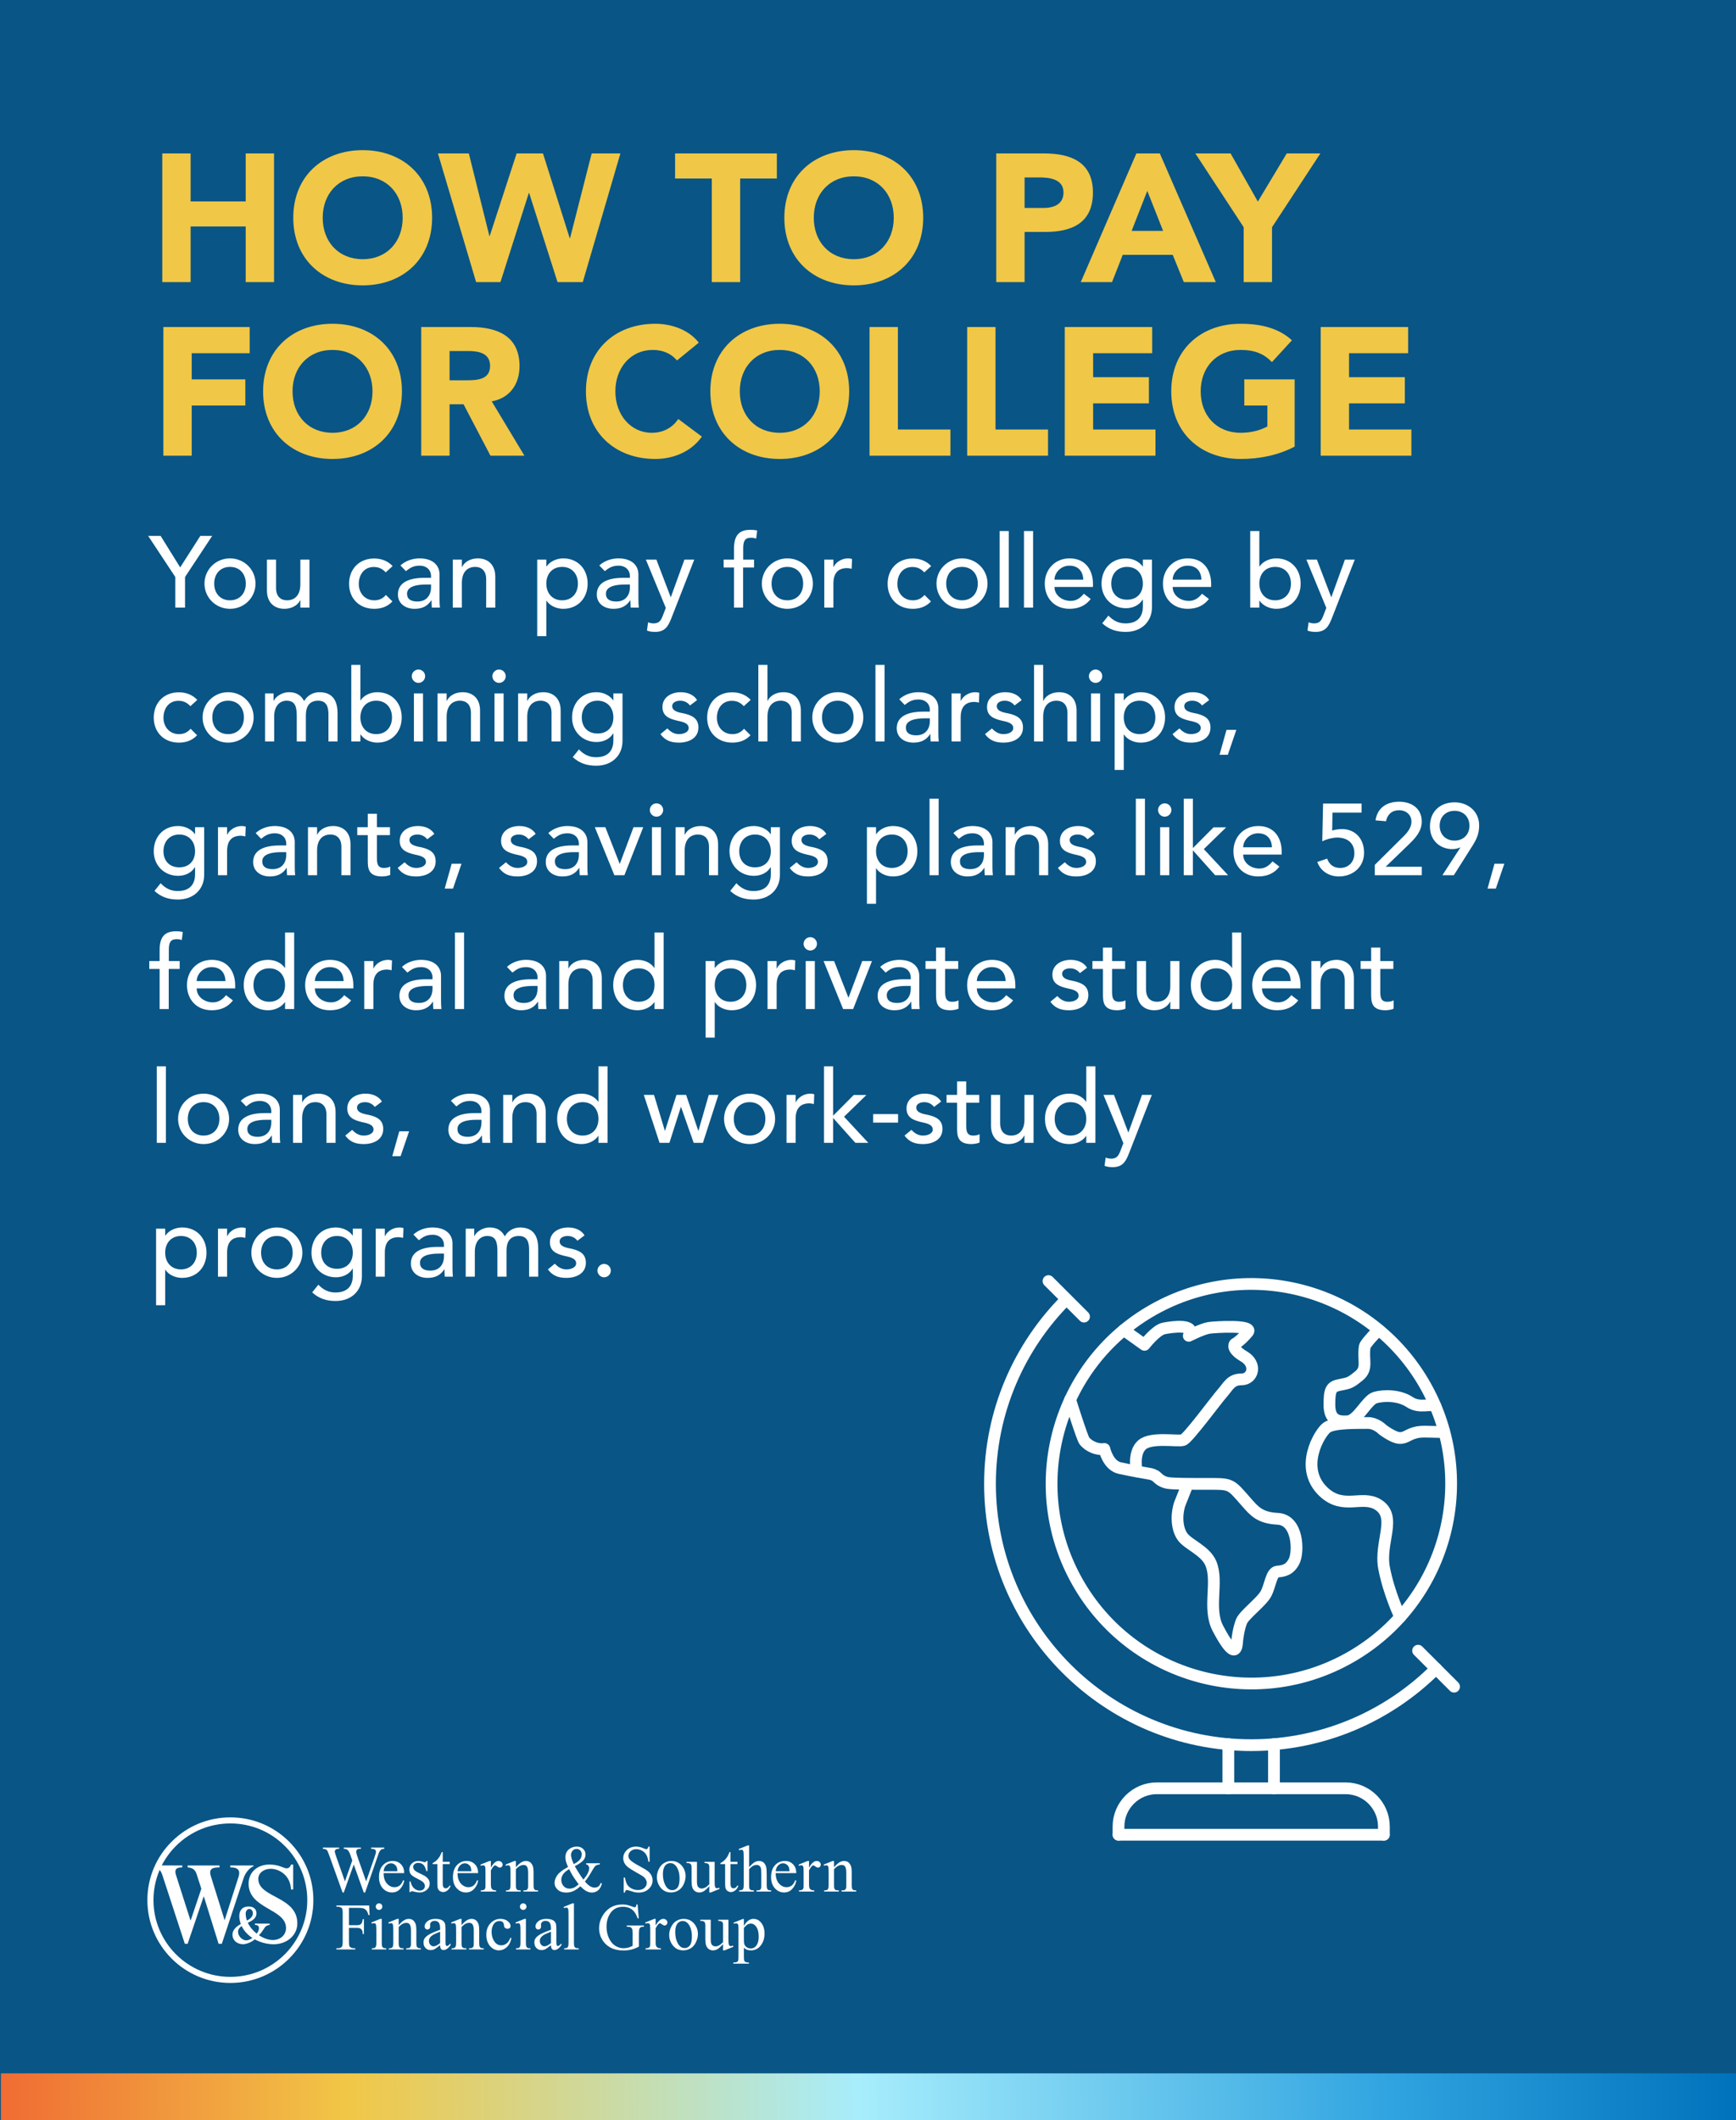 <svg width="1920" height="2345" viewBox="0 0 1920 2345" fill="none" xmlns="http://www.w3.org/2000/svg">
<rect x="0" y="0" width="1920" height="2345" fill="#333333" stroke="none"/>
<g clip-path="url(#clip0_659_2093)">
<rect width="1920" height="2345" fill="#095586"/>
<path d="M179.472 312V169.692H210.828V222.756H271.731V169.692H303.087V312H271.731V250.494H210.828V312H179.472ZM324.351 240.846C324.351 195.219 356.712 166.074 401.133 166.074C445.554 166.074 477.915 195.219 477.915 240.846C477.915 286.473 445.554 315.618 401.133 315.618C356.712 315.618 324.351 286.473 324.351 240.846ZM356.913 240.846C356.913 267.378 374.4 286.674 401.133 286.674C427.866 286.674 445.353 267.378 445.353 240.846C445.353 214.314 427.866 195.018 401.133 195.018C374.4 195.018 356.913 214.314 356.913 240.846ZM526.563 312L484.353 169.692H518.523L541.236 260.946H541.638L571.386 169.692H600.531L630.078 263.358H630.48L654.399 169.692H686.157L644.55 312H616.611L585.255 213.51H584.853L553.497 312H526.563ZM787.239 312V197.43H746.637V169.692H859.197V197.43H818.595V312H787.239ZM867.482 240.846C867.482 195.219 899.843 166.074 944.264 166.074C988.685 166.074 1021.05 195.219 1021.05 240.846C1021.05 286.473 988.685 315.618 944.264 315.618C899.843 315.618 867.482 286.473 867.482 240.846ZM900.044 240.846C900.044 267.378 917.531 286.674 944.264 286.674C970.997 286.674 988.484 267.378 988.484 240.846C988.484 214.314 970.997 195.018 944.264 195.018C917.531 195.018 900.044 214.314 900.044 240.846ZM1101.83 312V169.692H1154.7C1184.24 169.692 1208.77 179.139 1208.77 212.907C1208.77 246.273 1186.05 256.524 1156.1 256.524H1133.19V312H1101.83ZM1133.19 196.224V229.992H1154.09C1165.15 229.992 1176.2 226.173 1176.2 212.907C1176.2 198.234 1161.33 196.224 1149.27 196.224H1133.19ZM1195.32 312L1256.82 169.692H1282.75L1344.66 312H1309.28L1297.02 281.85H1241.75L1229.89 312H1195.32ZM1286.37 255.318L1268.88 211.098L1251.6 255.318H1286.37ZM1375.5 312V251.298L1322.03 169.692H1361.02L1391.17 222.957L1423.13 169.692H1460.32L1406.85 251.298V312H1375.5ZM180.678 504V361.692H276.153V390.636H212.034V419.58H271.329V448.524H212.034V504H180.678ZM290.981 432.846C290.981 387.219 323.342 358.074 367.763 358.074C412.184 358.074 444.545 387.219 444.545 432.846C444.545 478.473 412.184 507.618 367.763 507.618C323.342 507.618 290.981 478.473 290.981 432.846ZM323.543 432.846C323.543 459.378 341.03 478.674 367.763 478.674C394.496 478.674 411.983 459.378 411.983 432.846C411.983 406.314 394.496 387.018 367.763 387.018C341.03 387.018 323.543 406.314 323.543 432.846ZM465.858 504V361.692H520.932C550.077 361.692 574.599 371.742 574.599 404.907C574.599 424.806 563.946 440.283 543.846 443.901L580.026 504H542.439L512.691 447.117H497.214V504H465.858ZM497.214 388.224V420.585H515.706C527.163 420.585 542.037 420.183 542.037 404.706C542.037 390.435 529.173 388.224 517.716 388.224H497.214ZM772.852 378.978L748.732 398.676C742.501 391.239 733.456 387.018 721.798 387.018C698.08 387.018 680.593 406.314 680.593 432.846C680.593 459.378 698.08 478.674 720.793 478.674C733.456 478.674 743.707 473.046 750.139 463.398L776.269 482.895C764.41 499.779 744.31 507.618 724.813 507.618C680.392 507.618 648.031 478.473 648.031 432.846C648.031 387.219 680.392 358.074 724.813 358.074C740.692 358.074 760.792 363.501 772.852 378.978ZM785.63 432.846C785.63 387.219 817.991 358.074 862.412 358.074C906.833 358.074 939.194 387.219 939.194 432.846C939.194 478.473 906.833 507.618 862.412 507.618C817.991 507.618 785.63 478.473 785.63 432.846ZM818.192 432.846C818.192 459.378 835.679 478.674 862.412 478.674C889.145 478.674 906.632 459.378 906.632 432.846C906.632 406.314 889.145 387.018 862.412 387.018C835.679 387.018 818.192 406.314 818.192 432.846ZM961.712 504V361.692H993.068V475.056H1051.16V504H961.712ZM1069.67 504V361.692H1101.03V475.056H1159.12V504H1069.67ZM1177.63 504V361.692H1274.31V390.636H1208.99V417.168H1270.69V446.112H1208.99V475.056H1277.93V504H1177.63ZM1431.87 419.58V493.95C1413.38 503.598 1393.08 507.618 1372.17 507.618C1327.75 507.618 1295.39 478.473 1295.39 432.846C1295.39 387.219 1327.75 358.074 1372.17 358.074C1394.69 358.074 1414.59 363.099 1428.86 376.365L1406.75 400.485C1398.3 391.641 1388.05 387.018 1372.17 387.018C1345.44 387.018 1327.95 406.314 1327.95 432.846C1327.95 459.378 1345.44 478.674 1372.17 478.674C1385.84 478.674 1395.89 474.855 1401.72 471.639V448.524H1376.19V419.58H1431.87ZM1460.68 504V361.692H1557.36V390.636H1492.03V417.168H1553.74V446.112H1492.03V475.056H1560.98V504H1460.68Z" fill="#F0C747"/>
<path d="M193.896 672V638.176L163.88 592.704H177.656L199.272 627.536L221.56 592.704H234.664L204.648 638.176V672H193.896ZM236.901 645.456C236.901 656.208 243.621 663.936 254.373 663.936C265.125 663.936 271.845 656.208 271.845 645.456C271.845 634.704 265.125 626.976 254.373 626.976C243.621 626.976 236.901 634.704 236.901 645.456ZM226.149 645.456C226.149 630 238.581 617.568 254.373 617.568C270.165 617.568 282.597 630 282.597 645.456C282.597 660.912 270.165 673.344 254.373 673.344C238.581 673.344 226.149 660.912 226.149 645.456ZM342.265 618.912V672H332.185V663.824H331.961C329.385 669.424 322.665 673.344 314.489 673.344C304.185 673.344 295.225 667.184 295.225 653.072V618.912H305.305V650.272C305.305 660.24 311.017 663.936 317.401 663.936C325.801 663.936 332.185 658.56 332.185 646.24V618.912H342.265ZM434.216 626.08L426.6 633.024C422.904 629.104 418.984 627.088 413.384 627.088C402.408 627.088 396.808 635.936 396.808 645.904C396.808 655.872 403.528 663.936 413.944 663.936C419.544 663.936 423.464 661.92 426.824 658L433.992 665.168C428.728 670.992 421.56 673.344 413.832 673.344C397.48 673.344 386.056 662.032 386.056 645.68C386.056 629.328 397.256 617.68 413.832 617.68C421.56 617.68 428.952 620.368 434.216 626.08ZM448.935 631.68L442.887 625.408C448.487 620.144 456.551 617.568 463.943 617.568C479.623 617.568 486.119 626.08 486.119 635.264V662.368C486.119 666.064 486.231 669.2 486.567 672H477.607C477.383 669.312 477.271 666.624 477.271 663.936H477.047C472.567 670.768 466.519 673.344 458.455 673.344C448.599 673.344 440.087 667.744 440.087 657.44C440.087 643.776 453.191 639.072 469.319 639.072H476.711V636.832C476.711 631.344 472.679 625.632 464.055 625.632C456.327 625.632 452.631 628.88 448.935 631.68ZM476.711 646.464H471.335C461.815 646.464 450.167 648.144 450.167 656.656C450.167 662.704 454.647 665.28 461.591 665.28C472.791 665.28 476.711 656.992 476.711 649.824V646.464ZM500.741 672V618.912H510.821V627.088H511.045C513.621 621.488 520.341 617.568 528.517 617.568C538.821 617.568 547.781 623.728 547.781 637.84V672H537.701V640.64C537.701 630.672 531.989 626.976 525.605 626.976C517.205 626.976 510.821 632.352 510.821 644.672V672H500.741ZM594.147 703.584V618.912H604.227V626.528H604.451C608.371 620.816 615.763 617.568 622.931 617.568C639.395 617.568 649.923 629.776 649.923 645.456C649.923 661.36 639.283 673.344 622.931 673.344C615.315 673.344 608.035 669.872 604.451 664.384H604.227V703.584H594.147ZM621.699 626.976C610.947 626.976 604.227 634.704 604.227 645.456C604.227 656.208 610.947 663.936 621.699 663.936C632.451 663.936 639.171 656.208 639.171 645.456C639.171 634.704 632.451 626.976 621.699 626.976ZM668.888 631.68L662.84 625.408C668.44 620.144 676.504 617.568 683.896 617.568C699.576 617.568 706.072 626.08 706.072 635.264V662.368C706.072 666.064 706.184 669.2 706.52 672H697.56C697.336 669.312 697.224 666.624 697.224 663.936H697C692.52 670.768 686.472 673.344 678.408 673.344C668.552 673.344 660.04 667.744 660.04 657.44C660.04 643.776 673.144 639.072 689.272 639.072H696.664V636.832C696.664 631.344 692.632 625.632 684.008 625.632C676.28 625.632 672.584 628.88 668.888 631.68ZM696.664 646.464H691.288C681.768 646.464 670.12 648.144 670.12 656.656C670.12 662.704 674.6 665.28 681.544 665.28C692.744 665.28 696.664 656.992 696.664 649.824V646.464ZM736.374 672.336L714.31 618.912H725.958L741.75 660.352H741.974L756.982 618.912H767.846L742.646 683.424C739.062 692.608 735.59 698.88 724.502 698.88C721.478 698.88 718.342 698.544 715.542 697.424L716.774 688.24C718.678 689.024 720.806 689.472 722.822 689.472C729.206 689.472 731.11 686 733.126 680.736L736.374 672.336ZM811.786 672V627.648H800.362V618.912H811.786V607.04C811.786 592.928 816.714 585.984 829.93 585.984C832.17 585.984 834.634 586.096 837.434 586.768L836.314 595.728C834.41 594.944 832.618 594.72 830.602 594.72C823.21 594.72 821.978 599.312 821.978 606.704V618.912H833.962V627.648H821.866V672H811.786ZM853.339 645.456C853.339 656.208 860.059 663.936 870.811 663.936C881.563 663.936 888.283 656.208 888.283 645.456C888.283 634.704 881.563 626.976 870.811 626.976C860.059 626.976 853.339 634.704 853.339 645.456ZM842.587 645.456C842.587 630 855.019 617.568 870.811 617.568C886.603 617.568 899.035 630 899.035 645.456C899.035 660.912 886.603 673.344 870.811 673.344C855.019 673.344 842.587 660.912 842.587 645.456ZM911.663 672V618.912H921.743V627.088H921.967C924.543 621.488 931.263 617.568 937.871 617.568C939.439 617.568 941.007 617.792 942.351 618.24L941.903 629.104C940.223 628.656 938.543 628.32 936.975 628.32C927.119 628.32 921.743 633.696 921.743 645.344V672H911.663ZM1029.87 626.08L1022.26 633.024C1018.56 629.104 1014.64 627.088 1009.04 627.088C998.064 627.088 992.464 635.936 992.464 645.904C992.464 655.872 999.184 663.936 1009.6 663.936C1015.2 663.936 1019.12 661.92 1022.48 658L1029.65 665.168C1024.38 670.992 1017.22 673.344 1009.49 673.344C993.136 673.344 981.712 662.032 981.712 645.68C981.712 629.328 992.912 617.68 1009.49 617.68C1017.22 617.68 1024.61 620.368 1029.87 626.08ZM1046.5 645.456C1046.5 656.208 1053.22 663.936 1063.97 663.936C1074.72 663.936 1081.44 656.208 1081.44 645.456C1081.44 634.704 1074.72 626.976 1063.97 626.976C1053.22 626.976 1046.5 634.704 1046.5 645.456ZM1035.74 645.456C1035.74 630 1048.18 617.568 1063.97 617.568C1079.76 617.568 1092.19 630 1092.19 645.456C1092.19 660.912 1079.76 673.344 1063.97 673.344C1048.18 673.344 1035.74 660.912 1035.74 645.456ZM1105.6 672V587.328H1115.68V672H1105.6ZM1132.51 672V587.328H1142.59V672H1132.51ZM1208.81 649.152H1166.25C1166.25 658.448 1174.87 664.608 1184.17 664.608C1190.33 664.608 1194.81 661.472 1198.73 656.656L1206.34 662.48C1200.74 669.76 1193.02 673.344 1182.82 673.344C1166.02 673.344 1155.5 661.248 1155.5 645.456C1155.5 629.552 1167.03 617.568 1182.94 617.568C1201.64 617.568 1208.81 631.904 1208.81 645.568V649.152ZM1166.25 641.088H1198.06C1197.83 632.24 1192.9 625.632 1182.71 625.632C1172.74 625.632 1166.25 634.032 1166.25 641.088ZM1274.07 618.912V671.552C1274.07 687.568 1262.42 698.88 1245.06 698.88C1234.98 698.88 1226.58 696.304 1219.07 689.36L1225.91 680.848C1231.17 686.448 1237.11 689.472 1244.83 689.472C1259.84 689.472 1263.99 680.064 1263.99 671.104V663.264H1263.65C1259.84 669.648 1252.56 672.672 1245.28 672.672C1229.71 672.672 1218.18 660.912 1218.29 645.456C1218.29 629.776 1228.82 617.568 1245.28 617.568C1252.45 617.568 1259.84 620.816 1263.76 626.528H1263.99V618.912H1274.07ZM1246.51 626.976C1235.76 626.976 1229.04 634.704 1229.04 645.456C1229.04 656.208 1235.76 663.264 1246.51 663.264C1257.27 663.264 1263.99 656.208 1263.99 645.456C1263.99 634.704 1257.27 626.976 1246.51 626.976ZM1339.51 649.152H1296.95C1296.95 658.448 1305.57 664.608 1314.87 664.608C1321.03 664.608 1325.51 661.472 1329.43 656.656L1337.05 662.48C1331.45 669.76 1323.72 673.344 1313.53 673.344C1296.73 673.344 1286.2 661.248 1286.2 645.456C1286.2 629.552 1297.73 617.568 1313.64 617.568C1332.34 617.568 1339.51 631.904 1339.51 645.568V649.152ZM1296.95 641.088H1328.76C1328.53 632.24 1323.61 625.632 1313.41 625.632C1303.45 625.632 1296.95 634.032 1296.95 641.088ZM1382.74 672V587.328H1392.82V626.528H1393.05C1396.63 621.04 1403.91 617.568 1411.53 617.568C1427.88 617.568 1438.52 629.552 1438.52 645.456C1438.52 661.136 1427.99 673.344 1411.53 673.344C1404.36 673.344 1396.97 670.096 1393.05 664.384H1392.82V672H1382.74ZM1410.29 663.936C1421.05 663.936 1427.77 656.208 1427.77 645.456C1427.77 634.704 1421.05 626.976 1410.29 626.976C1399.54 626.976 1392.82 634.704 1392.82 645.456C1392.82 656.208 1399.54 663.936 1410.29 663.936ZM1466.89 672.336L1444.83 618.912H1456.47L1472.27 660.352H1472.49L1487.5 618.912H1498.36L1473.16 683.424C1469.58 692.608 1466.11 698.88 1455.02 698.88C1451.99 698.88 1448.86 698.544 1446.06 697.424L1447.29 688.24C1449.19 689.024 1451.32 689.472 1453.34 689.472C1459.72 689.472 1461.63 686 1463.64 680.736L1466.89 672.336ZM218.2 774.08L210.584 781.024C206.888 777.104 202.968 775.088 197.368 775.088C186.392 775.088 180.792 783.936 180.792 793.904C180.792 803.872 187.512 811.936 197.928 811.936C203.528 811.936 207.448 809.92 210.808 806L217.976 813.168C212.712 818.992 205.544 821.344 197.816 821.344C181.464 821.344 170.04 810.032 170.04 793.68C170.04 777.328 181.24 765.68 197.816 765.68C205.544 765.68 212.936 768.368 218.2 774.08ZM234.823 793.456C234.823 804.208 241.543 811.936 252.295 811.936C263.047 811.936 269.767 804.208 269.767 793.456C269.767 782.704 263.047 774.976 252.295 774.976C241.543 774.976 234.823 782.704 234.823 793.456ZM224.071 793.456C224.071 778 236.503 765.568 252.295 765.568C268.087 765.568 280.519 778 280.519 793.456C280.519 808.912 268.087 821.344 252.295 821.344C236.503 821.344 224.071 808.912 224.071 793.456ZM293.147 820V766.912H302.555V775.2H302.779C303.787 772.064 310.283 765.568 319.803 765.568C327.643 765.568 333.019 768.928 336.379 775.424C339.851 768.928 346.795 765.568 353.179 765.568C369.531 765.568 373.339 777.216 373.339 789.088V820H363.259V790.432C363.259 782.368 361.579 774.976 351.835 774.976C342.091 774.976 338.283 781.584 338.283 790.992V820H328.203V792.224C328.203 782.144 326.747 774.976 317.003 774.976C309.723 774.976 303.227 780.464 303.227 792.448V820H293.147ZM388.522 820V735.328H398.602V774.528H398.826C402.41 769.04 409.69 765.568 417.306 765.568C433.658 765.568 444.298 777.552 444.298 793.456C444.298 809.136 433.77 821.344 417.306 821.344C410.138 821.344 402.746 818.096 398.826 812.384H398.602V820H388.522ZM416.074 811.936C426.826 811.936 433.546 804.208 433.546 793.456C433.546 782.704 426.826 774.976 416.074 774.976C405.322 774.976 398.602 782.704 398.602 793.456C398.602 804.208 405.322 811.936 416.074 811.936ZM457.775 820V766.912H467.855V820H457.775ZM455.423 747.872C455.423 743.84 458.783 740.48 462.815 740.48C466.847 740.48 470.207 743.84 470.207 747.872C470.207 751.904 466.847 755.264 462.815 755.264C458.783 755.264 455.423 751.904 455.423 747.872ZM483.897 820V766.912H493.977V775.088H494.201C496.777 769.488 503.497 765.568 511.673 765.568C521.977 765.568 530.937 771.728 530.937 785.84V820H520.857V788.64C520.857 778.672 515.145 774.976 508.761 774.976C500.361 774.976 493.977 780.352 493.977 792.672V820H483.897ZM546.916 820V766.912H556.996V820H546.916ZM544.564 747.872C544.564 743.84 547.924 740.48 551.956 740.48C555.988 740.48 559.348 743.84 559.348 747.872C559.348 751.904 555.988 755.264 551.956 755.264C547.924 755.264 544.564 751.904 544.564 747.872ZM573.038 820V766.912H583.118V775.088H583.342C585.918 769.488 592.638 765.568 600.814 765.568C611.118 765.568 620.078 771.728 620.078 785.84V820H609.998V788.64C609.998 778.672 604.286 774.976 597.902 774.976C589.502 774.976 583.118 780.352 583.118 792.672V820H573.038ZM688.472 766.912V819.552C688.472 835.568 676.824 846.88 659.464 846.88C649.384 846.88 640.984 844.304 633.48 837.36L640.312 828.848C645.576 834.448 651.512 837.472 659.24 837.472C674.248 837.472 678.392 828.064 678.392 819.104V811.264H678.056C674.248 817.648 666.968 820.672 659.688 820.672C644.12 820.672 632.584 808.912 632.696 793.456C632.696 777.776 643.224 765.568 659.688 765.568C666.856 765.568 674.248 768.816 678.168 774.528H678.392V766.912H688.472ZM660.92 774.976C650.168 774.976 643.448 782.704 643.448 793.456C643.448 804.208 650.168 811.264 660.92 811.264C671.672 811.264 678.392 804.208 678.392 793.456C678.392 782.704 671.672 774.976 660.92 774.976ZM770.977 774.304L763.137 780.24C760.785 777.328 757.313 774.976 752.273 774.976C747.569 774.976 743.425 777.104 743.425 780.912C743.425 787.296 752.497 788.192 756.977 789.2C765.713 791.328 772.433 794.688 772.433 804.656C772.433 816.64 761.457 821.344 750.929 821.344C742.193 821.344 735.697 819.104 730.433 811.936L738.049 805.664C741.297 808.912 745.105 811.936 750.929 811.936C756.081 811.936 761.681 809.808 761.681 805.216C761.681 799.168 753.281 798.048 748.913 797.04C740.289 794.912 732.673 792.112 732.673 781.92C732.673 770.832 742.865 765.568 752.833 765.568C759.889 765.568 767.169 768.032 770.977 774.304ZM830.263 774.08L822.647 781.024C818.951 777.104 815.031 775.088 809.431 775.088C798.455 775.088 792.855 783.936 792.855 793.904C792.855 803.872 799.575 811.936 809.99 811.936C815.591 811.936 819.511 809.92 822.871 806L830.039 813.168C824.775 818.992 817.607 821.344 809.879 821.344C793.526 821.344 782.103 810.032 782.103 793.68C782.103 777.328 793.303 765.68 809.879 765.68C817.607 765.68 824.999 768.368 830.263 774.08ZM838.71 820V735.328H848.79V775.088H849.014C851.59 769.488 858.31 765.568 866.486 765.568C876.79 765.568 885.75 771.728 885.75 785.84V820H875.67V788.64C875.67 778.672 869.958 774.976 863.574 774.976C855.174 774.976 848.79 780.352 848.79 792.672V820H838.71ZM909.12 793.456C909.12 804.208 915.84 811.936 926.592 811.936C937.344 811.936 944.064 804.208 944.064 793.456C944.064 782.704 937.344 774.976 926.592 774.976C915.84 774.976 909.12 782.704 909.12 793.456ZM898.368 793.456C898.368 778 910.8 765.568 926.592 765.568C942.384 765.568 954.816 778 954.816 793.456C954.816 808.912 942.384 821.344 926.592 821.344C910.8 821.344 898.368 808.912 898.368 793.456ZM968.228 820V735.328H978.308V820H968.228ZM1000.62 779.68L994.574 773.408C1000.17 768.144 1008.24 765.568 1015.63 765.568C1031.31 765.568 1037.81 774.08 1037.81 783.264V810.368C1037.81 814.064 1037.92 817.2 1038.25 820H1029.29C1029.07 817.312 1028.96 814.624 1028.96 811.936H1028.73C1024.25 818.768 1018.21 821.344 1010.14 821.344C1000.29 821.344 991.774 815.744 991.774 805.44C991.774 791.776 1004.88 787.072 1021.01 787.072H1028.4V784.832C1028.4 779.344 1024.37 773.632 1015.74 773.632C1008.01 773.632 1004.32 776.88 1000.62 779.68ZM1028.4 794.464H1023.02C1013.5 794.464 1001.85 796.144 1001.85 804.656C1001.85 810.704 1006.33 813.28 1013.28 813.28C1024.48 813.28 1028.4 804.992 1028.4 797.824V794.464ZM1052.43 820V766.912H1062.51V775.088H1062.73C1065.31 769.488 1072.03 765.568 1078.64 765.568C1080.2 765.568 1081.77 765.792 1083.12 766.24L1082.67 777.104C1080.99 776.656 1079.31 776.32 1077.74 776.32C1067.88 776.32 1062.51 781.696 1062.51 793.344V820H1052.43ZM1129.95 774.304L1122.11 780.24C1119.75 777.328 1116.28 774.976 1111.24 774.976C1106.54 774.976 1102.39 777.104 1102.39 780.912C1102.39 787.296 1111.47 788.192 1115.95 789.2C1124.68 791.328 1131.4 794.688 1131.4 804.656C1131.4 816.64 1120.43 821.344 1109.9 821.344C1101.16 821.344 1094.67 819.104 1089.4 811.936L1097.02 805.664C1100.27 808.912 1104.07 811.936 1109.9 811.936C1115.05 811.936 1120.65 809.808 1120.65 805.216C1120.65 799.168 1112.25 798.048 1107.88 797.04C1099.26 794.912 1091.64 792.112 1091.64 781.92C1091.64 770.832 1101.83 765.568 1111.8 765.568C1118.86 765.568 1126.14 768.032 1129.95 774.304ZM1143.65 820V735.328H1153.73V775.088H1153.95C1156.53 769.488 1163.25 765.568 1171.42 765.568C1181.73 765.568 1190.69 771.728 1190.69 785.84V820H1180.61V788.64C1180.61 778.672 1174.9 774.976 1168.51 774.976C1160.11 774.976 1153.73 780.352 1153.73 792.672V820H1143.65ZM1206.67 820V766.912H1216.75V820H1206.67ZM1204.31 747.872C1204.31 743.84 1207.67 740.48 1211.71 740.48C1215.74 740.48 1219.1 743.84 1219.1 747.872C1219.1 751.904 1215.74 755.264 1211.71 755.264C1207.67 755.264 1204.31 751.904 1204.31 747.872ZM1232.79 851.584V766.912H1242.87V774.528H1243.09C1247.01 768.816 1254.4 765.568 1261.57 765.568C1278.04 765.568 1288.56 777.776 1288.56 793.456C1288.56 809.36 1277.92 821.344 1261.57 821.344C1253.96 821.344 1246.68 817.872 1243.09 812.384H1242.87V851.584H1232.79ZM1260.34 774.976C1249.59 774.976 1242.87 782.704 1242.87 793.456C1242.87 804.208 1249.59 811.936 1260.34 811.936C1271.09 811.936 1277.81 804.208 1277.81 793.456C1277.81 782.704 1271.09 774.976 1260.34 774.976ZM1337.32 774.304L1329.48 780.24C1327.13 777.328 1323.66 774.976 1318.62 774.976C1313.91 774.976 1309.77 777.104 1309.77 780.912C1309.77 787.296 1318.84 788.192 1323.32 789.2C1332.06 791.328 1338.78 794.688 1338.78 804.656C1338.78 816.64 1327.8 821.344 1317.27 821.344C1308.54 821.344 1302.04 819.104 1296.78 811.936L1304.39 805.664C1307.64 808.912 1311.45 811.936 1317.27 811.936C1322.42 811.936 1328.02 809.808 1328.02 805.216C1328.02 799.168 1319.62 798.048 1315.26 797.04C1306.63 794.912 1299.02 792.112 1299.02 781.92C1299.02 770.832 1309.21 765.568 1319.18 765.568C1326.23 765.568 1333.51 768.032 1337.32 774.304ZM1367.37 807.232L1357.97 834.784H1348.78L1356.51 807.232H1367.37ZM225.816 914.912V967.552C225.816 983.568 214.168 994.88 196.808 994.88C186.728 994.88 178.328 992.304 170.824 985.36L177.656 976.848C182.92 982.448 188.856 985.472 196.584 985.472C211.592 985.472 215.736 976.064 215.736 967.104V959.264H215.4C211.592 965.648 204.312 968.672 197.032 968.672C181.464 968.672 169.928 956.912 170.04 941.456C170.04 925.776 180.568 913.568 197.032 913.568C204.2 913.568 211.592 916.816 215.512 922.528H215.736V914.912H225.816ZM198.264 922.976C187.512 922.976 180.792 930.704 180.792 941.456C180.792 952.208 187.512 959.264 198.264 959.264C209.016 959.264 215.736 952.208 215.736 941.456C215.736 930.704 209.016 922.976 198.264 922.976ZM241.085 968V914.912H251.165V923.088H251.389C253.965 917.488 260.685 913.568 267.293 913.568C268.861 913.568 270.429 913.792 271.773 914.24L271.325 925.104C269.645 924.656 267.965 924.32 266.397 924.32C256.541 924.32 251.165 929.696 251.165 941.344V968H241.085ZM288.81 927.68L282.762 921.408C288.362 916.144 296.426 913.568 303.818 913.568C319.498 913.568 325.994 922.08 325.994 931.264V958.368C325.994 962.064 326.106 965.2 326.442 968H317.482C317.258 965.312 317.146 962.624 317.146 959.936H316.922C312.442 966.768 306.394 969.344 298.33 969.344C288.474 969.344 279.962 963.744 279.962 953.44C279.962 939.776 293.066 935.072 309.194 935.072H316.586V932.832C316.586 927.344 312.554 921.632 303.93 921.632C296.202 921.632 292.506 924.88 288.81 927.68ZM316.586 942.464H311.21C301.69 942.464 290.042 944.144 290.042 952.656C290.042 958.704 294.522 961.28 301.466 961.28C312.666 961.28 316.586 952.992 316.586 945.824V942.464ZM340.616 968V914.912H350.696V923.088H350.92C353.496 917.488 360.216 913.568 368.392 913.568C378.696 913.568 387.656 919.728 387.656 933.84V968H377.576V936.64C377.576 926.672 371.864 922.976 365.48 922.976C357.08 922.976 350.696 928.352 350.696 940.672V968H340.616ZM431.298 914.912V923.648H416.85V947.728C416.85 953.664 416.85 959.936 424.466 959.936C426.818 959.936 429.618 959.6 431.634 958.368V967.552C429.282 968.896 424.578 969.344 422.562 969.344C406.994 969.344 406.77 959.824 406.77 951.312V923.648H395.122V914.912H406.77V900.016H416.85V914.912H431.298ZM480.368 922.304L472.528 928.24C470.176 925.328 466.704 922.976 461.664 922.976C456.96 922.976 452.816 925.104 452.816 928.912C452.816 935.296 461.888 936.192 466.368 937.2C475.104 939.328 481.824 942.688 481.824 952.656C481.824 964.64 470.848 969.344 460.32 969.344C451.584 969.344 445.088 967.104 439.824 959.936L447.44 953.664C450.688 956.912 454.496 959.936 460.32 959.936C465.471 959.936 471.072 957.808 471.072 953.216C471.072 947.168 462.672 946.048 458.304 945.04C449.68 942.912 442.064 940.112 442.064 929.92C442.064 918.832 452.256 913.568 462.224 913.568C469.28 913.568 476.56 916.032 480.368 922.304ZM510.421 955.232L501.013 982.784H491.829L499.557 955.232H510.421ZM592.477 922.304L584.637 928.24C582.285 925.328 578.813 922.976 573.773 922.976C569.069 922.976 564.925 925.104 564.925 928.912C564.925 935.296 573.997 936.192 578.477 937.2C587.213 939.328 593.933 942.688 593.933 952.656C593.933 964.64 582.957 969.344 572.429 969.344C563.693 969.344 557.197 967.104 551.933 959.936L559.549 953.664C562.797 956.912 566.605 959.936 572.429 959.936C577.581 959.936 583.181 957.808 583.181 953.216C583.181 947.168 574.781 946.048 570.413 945.04C561.789 942.912 554.173 940.112 554.173 929.92C554.173 918.832 564.365 913.568 574.333 913.568C581.389 913.568 588.669 916.032 592.477 922.304ZM612.451 927.68L606.403 921.408C612.003 916.144 620.067 913.568 627.459 913.568C643.139 913.568 649.635 922.08 649.635 931.264V958.368C649.635 962.064 649.747 965.2 650.083 968H641.123C640.899 965.312 640.787 962.624 640.787 959.936H640.563C636.083 966.768 630.035 969.344 621.971 969.344C612.115 969.344 603.603 963.744 603.603 953.44C603.603 939.776 616.707 935.072 632.835 935.072H640.227V932.832C640.227 927.344 636.195 921.632 627.571 921.632C619.843 921.632 616.147 924.88 612.451 927.68ZM640.227 942.464H634.851C625.331 942.464 613.683 944.144 613.683 952.656C613.683 958.704 618.163 961.28 625.107 961.28C636.307 961.28 640.227 952.992 640.227 945.824V942.464ZM679.489 968L657.873 914.912H669.521L685.425 955.568L700.657 914.912H711.409L690.577 968H679.489ZM721.041 968V914.912H731.121V968H721.041ZM718.689 895.872C718.689 891.84 722.049 888.48 726.081 888.48C730.113 888.48 733.473 891.84 733.473 895.872C733.473 899.904 730.113 903.264 726.081 903.264C722.049 903.264 718.689 899.904 718.689 895.872ZM747.163 968V914.912H757.243V923.088H757.467C760.043 917.488 766.763 913.568 774.939 913.568C785.243 913.568 794.203 919.728 794.203 933.84V968H784.123V936.64C784.123 926.672 778.411 922.976 772.027 922.976C763.627 922.976 757.243 928.352 757.243 940.672V968H747.163ZM862.597 914.912V967.552C862.597 983.568 850.949 994.88 833.589 994.88C823.509 994.88 815.109 992.304 807.605 985.36L814.437 976.848C819.701 982.448 825.637 985.472 833.365 985.472C848.373 985.472 852.517 976.064 852.517 967.104V959.264H852.181C848.373 965.648 841.093 968.672 833.813 968.672C818.245 968.672 806.709 956.912 806.821 941.456C806.821 925.776 817.349 913.568 833.813 913.568C840.981 913.568 848.373 916.816 852.293 922.528H852.517V914.912H862.597ZM835.045 922.976C824.293 922.976 817.573 930.704 817.573 941.456C817.573 952.208 824.293 959.264 835.045 959.264C845.797 959.264 852.517 952.208 852.517 941.456C852.517 930.704 845.797 922.976 835.045 922.976ZM913.93 922.304L906.09 928.24C903.738 925.328 900.266 922.976 895.226 922.976C890.522 922.976 886.378 925.104 886.378 928.912C886.378 935.296 895.45 936.192 899.93 937.2C908.666 939.328 915.386 942.688 915.386 952.656C915.386 964.64 904.41 969.344 893.882 969.344C885.146 969.344 878.65 967.104 873.386 959.936L881.002 953.664C884.25 956.912 888.058 959.936 893.882 959.936C899.034 959.936 904.634 957.808 904.634 953.216C904.634 947.168 896.234 946.048 891.866 945.04C883.242 942.912 875.626 940.112 875.626 929.92C875.626 918.832 885.818 913.568 895.786 913.568C902.842 913.568 910.122 916.032 913.93 922.304ZM958.804 999.584V914.912H968.884V922.528H969.108C973.028 916.816 980.42 913.568 987.588 913.568C1004.05 913.568 1014.58 925.776 1014.58 941.456C1014.58 957.36 1003.94 969.344 987.588 969.344C979.971 969.344 972.692 965.872 969.108 960.384H968.884V999.584H958.804ZM986.356 922.976C975.604 922.976 968.884 930.704 968.884 941.456C968.884 952.208 975.604 959.936 986.356 959.936C997.108 959.936 1003.83 952.208 1003.83 941.456C1003.83 930.704 997.108 922.976 986.356 922.976ZM1028.06 968V883.328H1038.14V968H1028.06ZM1060.45 927.68L1054.4 921.408C1060 916.144 1068.07 913.568 1075.46 913.568C1091.14 913.568 1097.63 922.08 1097.63 931.264V958.368C1097.63 962.064 1097.75 965.2 1098.08 968H1089.12C1088.9 965.312 1088.79 962.624 1088.79 959.936H1088.56C1084.08 966.768 1078.03 969.344 1069.97 969.344C1060.11 969.344 1051.6 963.744 1051.6 953.44C1051.6 939.776 1064.71 935.072 1080.83 935.072H1088.23V932.832C1088.23 927.344 1084.19 921.632 1075.57 921.632C1067.84 921.632 1064.15 924.88 1060.45 927.68ZM1088.23 942.464H1082.85C1073.33 942.464 1061.68 944.144 1061.68 952.656C1061.68 958.704 1066.16 961.28 1073.11 961.28C1084.31 961.28 1088.23 952.992 1088.23 945.824V942.464ZM1112.26 968V914.912H1122.34V923.088H1122.56C1125.14 917.488 1131.86 913.568 1140.03 913.568C1150.34 913.568 1159.3 919.728 1159.3 933.84V968H1149.22V936.64C1149.22 926.672 1143.5 922.976 1137.12 922.976C1128.72 922.976 1122.34 928.352 1122.34 940.672V968H1112.26ZM1210.56 922.304L1202.72 928.24C1200.36 925.328 1196.89 922.976 1191.85 922.976C1187.15 922.976 1183 925.104 1183 928.912C1183 935.296 1192.08 936.192 1196.56 937.2C1205.29 939.328 1212.01 942.688 1212.01 952.656C1212.01 964.64 1201.04 969.344 1190.51 969.344C1181.77 969.344 1175.28 967.104 1170.01 959.936L1177.63 953.664C1180.88 956.912 1184.68 959.936 1190.51 959.936C1195.66 959.936 1201.26 957.808 1201.26 953.216C1201.26 947.168 1192.86 946.048 1188.49 945.04C1179.87 942.912 1172.25 940.112 1172.25 929.92C1172.25 918.832 1182.44 913.568 1192.41 913.568C1199.47 913.568 1206.75 916.032 1210.56 922.304ZM1256.21 968V883.328H1266.29V968H1256.21ZM1283.12 968V914.912H1293.2V968H1283.12ZM1280.77 895.872C1280.77 891.84 1284.13 888.48 1288.16 888.48C1292.19 888.48 1295.55 891.84 1295.55 895.872C1295.55 899.904 1292.19 903.264 1288.16 903.264C1284.13 903.264 1280.77 899.904 1280.77 895.872ZM1309.24 968V883.328H1319.32V937.984L1342.17 915.024H1356.17L1331.42 939.104L1358.3 968H1343.96L1319.32 940.448V968H1309.24ZM1417.5 945.152H1374.94C1374.94 954.448 1383.56 960.608 1392.86 960.608C1399.02 960.608 1403.5 957.472 1407.42 952.656L1415.03 958.48C1409.43 965.76 1401.7 969.344 1391.51 969.344C1374.71 969.344 1364.18 957.248 1364.18 941.456C1364.18 925.552 1375.72 913.568 1391.62 913.568C1410.33 913.568 1417.5 927.904 1417.5 941.568V945.152ZM1374.94 937.088H1406.74C1406.52 928.24 1401.59 921.632 1391.4 921.632C1381.43 921.632 1374.94 930.032 1374.94 937.088ZM1505.86 888.704V898.784H1473.72L1473.38 918.608C1475.62 917.6 1481.45 916.928 1484.02 916.928C1498.92 916.928 1508.66 927.68 1508.66 943.136C1508.66 958.928 1496.23 969.344 1480.77 969.344C1470.02 969.344 1460.61 963.632 1456.92 953.328L1467.78 949.632C1470.58 956.912 1475.4 959.936 1482.45 959.936C1490.97 959.936 1497.91 953.776 1497.91 943.696C1497.91 932.16 1490.07 926.336 1478.76 926.336C1474.73 926.336 1467.78 927.792 1462.41 930.48L1463.3 888.704H1505.86ZM1520.5 968V956.576L1552.3 924.992C1556.67 920.736 1561.04 915.248 1561.04 908.752C1561.04 900.912 1554.88 896.096 1547.38 896.096C1539.65 896.096 1534.27 900.8 1532.93 908.304L1521.28 907.296C1523.41 893.296 1533.82 886.688 1547.49 886.688C1561.15 886.688 1572.46 894.08 1572.46 908.64C1572.46 919.056 1565.74 926.56 1558.69 933.392L1532.59 958.592H1572.46V968H1520.5ZM1595.27 968L1615.21 937.312H1614.76C1612.19 938.544 1609.27 939.104 1606.03 939.104C1594.6 939.104 1581.5 931.376 1581.5 914.016C1581.5 896.544 1593.82 887.36 1608.71 887.36C1623.61 887.36 1635.93 897.44 1635.93 912.896C1635.93 922.64 1632.79 928.688 1627.98 936.304L1607.93 968H1595.27ZM1625.18 913.232C1625.18 903.6 1618.57 896.768 1608.71 896.768C1598.86 896.768 1592.25 903.6 1592.25 913.232C1592.25 922.864 1598.86 929.696 1608.71 929.696C1618.57 929.696 1625.18 922.864 1625.18 913.232ZM1663.78 955.232L1654.37 982.784H1645.19L1652.92 955.232H1663.78ZM176.536 1116V1071.65H165.112V1062.91H176.536V1051.04C176.536 1036.93 181.464 1029.98 194.68 1029.98C196.92 1029.98 199.384 1030.1 202.184 1030.77L201.064 1039.73C199.16 1038.94 197.368 1038.72 195.352 1038.72C187.96 1038.72 186.728 1043.31 186.728 1050.7V1062.91H198.712V1071.65H186.616V1116H176.536ZM260.089 1093.15H217.529C217.529 1102.45 226.153 1108.61 235.449 1108.61C241.609 1108.61 246.089 1105.47 250.009 1100.66L257.625 1106.48C252.025 1113.76 244.297 1117.34 234.105 1117.34C217.305 1117.34 206.777 1105.25 206.777 1089.46C206.777 1073.55 218.313 1061.57 234.217 1061.57C252.921 1061.57 260.089 1075.9 260.089 1089.57V1093.15ZM217.529 1085.09H249.337C249.113 1076.24 244.185 1069.63 233.993 1069.63C224.025 1069.63 217.529 1078.03 217.529 1085.09ZM325.347 1031.33V1116H315.267V1108.38H315.043C311.123 1114.1 303.731 1117.34 296.563 1117.34C280.099 1117.34 269.571 1105.14 269.571 1089.46C269.571 1073.55 280.211 1061.57 296.563 1061.57C304.179 1061.57 311.459 1065.04 315.043 1070.53H315.267V1031.33H325.347ZM297.795 1107.94C308.547 1107.94 315.267 1100.21 315.267 1089.46C315.267 1078.7 308.547 1070.98 297.795 1070.98C287.043 1070.98 280.323 1078.7 280.323 1089.46C280.323 1100.21 287.043 1107.94 297.795 1107.94ZM390.792 1093.15H348.232C348.232 1102.45 356.856 1108.61 366.152 1108.61C372.312 1108.61 376.792 1105.47 380.712 1100.66L388.328 1106.48C382.728 1113.76 375 1117.34 364.808 1117.34C348.008 1117.34 337.48 1105.25 337.48 1089.46C337.48 1073.55 349.016 1061.57 364.92 1061.57C383.624 1061.57 390.792 1075.9 390.792 1089.57V1093.15ZM348.232 1085.09H380.04C379.816 1076.24 374.888 1069.63 364.696 1069.63C354.728 1069.63 348.232 1078.03 348.232 1085.09ZM402.85 1116V1062.91H412.93V1071.09H413.154C415.73 1065.49 422.45 1061.57 429.058 1061.57C430.626 1061.57 432.194 1061.79 433.538 1062.24L433.09 1073.1C431.41 1072.66 429.73 1072.32 428.162 1072.32C418.306 1072.32 412.93 1077.7 412.93 1089.34V1116H402.85ZM450.576 1075.68L444.528 1069.41C450.128 1064.14 458.192 1061.57 465.584 1061.57C481.264 1061.57 487.76 1070.08 487.76 1079.26V1106.37C487.76 1110.06 487.872 1113.2 488.208 1116H479.248C479.024 1113.31 478.912 1110.62 478.912 1107.94H478.688C474.208 1114.77 468.16 1117.34 460.096 1117.34C450.24 1117.34 441.728 1111.74 441.728 1101.44C441.728 1087.78 454.832 1083.07 470.96 1083.07H478.352V1080.83C478.352 1075.34 474.32 1069.63 465.696 1069.63C457.968 1069.63 454.272 1072.88 450.576 1075.68ZM478.352 1090.46H472.976C463.456 1090.46 451.808 1092.14 451.808 1100.66C451.808 1106.7 456.288 1109.28 463.232 1109.28C474.432 1109.28 478.352 1100.99 478.352 1093.82V1090.46ZM503.166 1116V1031.33H513.246V1116H503.166ZM566.732 1075.68L560.684 1069.41C566.284 1064.14 574.348 1061.57 581.74 1061.57C597.42 1061.57 603.916 1070.08 603.916 1079.26V1106.37C603.916 1110.06 604.028 1113.2 604.364 1116H595.404C595.18 1113.31 595.068 1110.62 595.068 1107.94H594.844C590.364 1114.77 584.316 1117.34 576.252 1117.34C566.396 1117.34 557.884 1111.74 557.884 1101.44C557.884 1087.78 570.988 1083.07 587.116 1083.07H594.508V1080.83C594.508 1075.34 590.476 1069.63 581.852 1069.63C574.124 1069.63 570.428 1072.88 566.732 1075.68ZM594.508 1090.46H589.132C579.612 1090.46 567.964 1092.14 567.964 1100.66C567.964 1106.7 572.444 1109.28 579.388 1109.28C590.588 1109.28 594.508 1100.99 594.508 1093.82V1090.46ZM618.538 1116V1062.91H628.618V1071.09H628.842C631.418 1065.49 638.138 1061.57 646.314 1061.57C656.618 1061.57 665.578 1067.73 665.578 1081.84V1116H655.498V1084.64C655.498 1074.67 649.786 1070.98 643.402 1070.98C635.002 1070.98 628.618 1076.35 628.618 1088.67V1116H618.538ZM733.972 1031.33V1116H723.892V1108.38H723.668C719.748 1114.1 712.356 1117.34 705.188 1117.34C688.724 1117.34 678.196 1105.14 678.196 1089.46C678.196 1073.55 688.836 1061.57 705.188 1061.57C712.804 1061.57 720.084 1065.04 723.668 1070.53H723.892V1031.33H733.972ZM706.42 1107.94C717.172 1107.94 723.892 1100.21 723.892 1089.46C723.892 1078.7 717.172 1070.98 706.42 1070.98C695.668 1070.98 688.948 1078.7 688.948 1089.46C688.948 1100.21 695.668 1107.94 706.42 1107.94ZM780.413 1147.58V1062.91H790.493V1070.53H790.717C794.637 1064.82 802.029 1061.57 809.197 1061.57C825.661 1061.57 836.189 1073.78 836.189 1089.46C836.189 1105.36 825.549 1117.34 809.197 1117.34C801.581 1117.34 794.301 1113.87 790.717 1108.38H790.493V1147.58H780.413ZM807.965 1070.98C797.213 1070.98 790.493 1078.7 790.493 1089.46C790.493 1100.21 797.213 1107.94 807.965 1107.94C818.717 1107.94 825.437 1100.21 825.437 1089.46C825.437 1078.7 818.717 1070.98 807.965 1070.98ZM848.882 1116V1062.91H858.962V1071.09H859.186C861.762 1065.49 868.482 1061.57 875.09 1061.57C876.658 1061.57 878.226 1061.79 879.57 1062.24L879.122 1073.1C877.442 1072.66 875.762 1072.32 874.194 1072.32C864.338 1072.32 858.962 1077.7 858.962 1089.34V1116H848.882ZM891.119 1116V1062.91H901.199V1116H891.119ZM888.767 1043.87C888.767 1039.84 892.127 1036.48 896.159 1036.48C900.191 1036.48 903.551 1039.84 903.551 1043.87C903.551 1047.9 900.191 1051.26 896.159 1051.26C892.127 1051.26 888.767 1047.9 888.767 1043.87ZM932.473 1116L910.857 1062.91H922.505L938.409 1103.57L953.641 1062.91H964.393L943.561 1116H932.473ZM979.513 1075.68L973.465 1069.41C979.065 1064.14 987.129 1061.57 994.521 1061.57C1010.2 1061.57 1016.7 1070.08 1016.7 1079.26V1106.37C1016.7 1110.06 1016.81 1113.2 1017.15 1116H1008.19C1007.96 1113.31 1007.85 1110.62 1007.85 1107.94H1007.63C1003.15 1114.77 997.097 1117.34 989.033 1117.34C979.177 1117.34 970.665 1111.74 970.665 1101.44C970.665 1087.78 983.769 1083.07 999.897 1083.07H1007.29V1080.83C1007.29 1075.34 1003.26 1069.63 994.633 1069.63C986.905 1069.63 983.209 1072.88 979.513 1075.68ZM1007.29 1090.46H1001.91C992.393 1090.46 980.745 1092.14 980.745 1100.66C980.745 1106.7 985.225 1109.28 992.169 1109.28C1003.37 1109.28 1007.29 1100.99 1007.29 1093.82V1090.46ZM1059.77 1062.91V1071.65H1045.32V1095.73C1045.32 1101.66 1045.32 1107.94 1052.94 1107.94C1055.29 1107.94 1058.09 1107.6 1060.1 1106.37V1115.55C1057.75 1116.9 1053.05 1117.34 1051.03 1117.34C1035.46 1117.34 1035.24 1107.82 1035.24 1099.31V1071.65H1023.59V1062.91H1035.24V1048.02H1045.32V1062.91H1059.77ZM1122.95 1093.15H1080.39C1080.39 1102.45 1089.01 1108.61 1098.31 1108.61C1104.47 1108.61 1108.95 1105.47 1112.87 1100.66L1120.48 1106.48C1114.88 1113.76 1107.16 1117.34 1096.96 1117.34C1080.16 1117.34 1069.64 1105.25 1069.64 1089.46C1069.64 1073.55 1081.17 1061.57 1097.08 1061.57C1115.78 1061.57 1122.95 1075.9 1122.95 1089.57V1093.15ZM1080.39 1085.09H1112.2C1111.97 1076.24 1107.04 1069.63 1096.85 1069.63C1086.88 1069.63 1080.39 1078.03 1080.39 1085.09ZM1202.24 1070.3L1194.4 1076.24C1192.05 1073.33 1188.58 1070.98 1183.54 1070.98C1178.83 1070.98 1174.69 1073.1 1174.69 1076.91C1174.69 1083.3 1183.76 1084.19 1188.24 1085.2C1196.98 1087.33 1203.7 1090.69 1203.7 1100.66C1203.7 1112.64 1192.72 1117.34 1182.19 1117.34C1173.46 1117.34 1166.96 1115.1 1161.7 1107.94L1169.31 1101.66C1172.56 1104.91 1176.37 1107.94 1182.19 1107.94C1187.35 1107.94 1192.95 1105.81 1192.95 1101.22C1192.95 1095.17 1184.55 1094.05 1180.18 1093.04C1171.55 1090.91 1163.94 1088.11 1163.94 1077.92C1163.94 1066.83 1174.13 1061.57 1184.1 1061.57C1191.15 1061.57 1198.43 1064.03 1202.24 1070.3ZM1244.39 1062.91V1071.65H1229.94V1095.73C1229.94 1101.66 1229.94 1107.94 1237.56 1107.94C1239.91 1107.94 1242.71 1107.6 1244.73 1106.37V1115.55C1242.38 1116.9 1237.67 1117.34 1235.66 1117.34C1220.09 1117.34 1219.86 1107.82 1219.86 1099.31V1071.65H1208.22V1062.91H1219.86V1048.02H1229.94V1062.91H1244.39ZM1304.44 1062.91V1116H1294.36V1107.82H1294.13C1291.56 1113.42 1284.84 1117.34 1276.66 1117.34C1266.36 1117.34 1257.4 1111.18 1257.4 1097.07V1062.91H1267.48V1094.27C1267.48 1104.24 1273.19 1107.94 1279.57 1107.94C1287.97 1107.94 1294.36 1102.56 1294.36 1090.24V1062.91H1304.44ZM1372.83 1031.33V1116H1362.75V1108.38H1362.53C1358.61 1114.1 1351.22 1117.34 1344.05 1117.34C1327.58 1117.34 1317.06 1105.14 1317.06 1089.46C1317.06 1073.55 1327.7 1061.57 1344.05 1061.57C1351.66 1061.57 1358.94 1065.04 1362.53 1070.53H1362.75V1031.33H1372.83ZM1345.28 1107.94C1356.03 1107.94 1362.75 1100.21 1362.75 1089.46C1362.75 1078.7 1356.03 1070.98 1345.28 1070.98C1334.53 1070.98 1327.81 1078.7 1327.81 1089.46C1327.81 1100.21 1334.53 1107.94 1345.28 1107.94ZM1438.28 1093.15H1395.72C1395.72 1102.45 1404.34 1108.61 1413.64 1108.61C1419.8 1108.61 1424.28 1105.47 1428.2 1100.66L1435.81 1106.48C1430.21 1113.76 1422.48 1117.34 1412.29 1117.34C1395.49 1117.34 1384.96 1105.25 1384.96 1089.46C1384.96 1073.55 1396.5 1061.57 1412.4 1061.57C1431.11 1061.57 1438.28 1075.9 1438.28 1089.57V1093.15ZM1395.72 1085.09H1427.52C1427.3 1076.24 1422.37 1069.63 1412.18 1069.63C1402.21 1069.63 1395.72 1078.03 1395.72 1085.09ZM1450.33 1116V1062.91H1460.41V1071.09H1460.64C1463.21 1065.49 1469.93 1061.57 1478.11 1061.57C1488.41 1061.57 1497.37 1067.73 1497.37 1081.84V1116H1487.29V1084.64C1487.29 1074.67 1481.58 1070.98 1475.2 1070.98C1466.8 1070.98 1460.41 1076.35 1460.41 1088.67V1116H1450.33ZM1541.02 1062.91V1071.65H1526.57V1095.73C1526.57 1101.66 1526.57 1107.94 1534.19 1107.94C1536.54 1107.94 1539.34 1107.6 1541.35 1106.37V1115.55C1539 1116.9 1534.3 1117.34 1532.28 1117.34C1516.71 1117.34 1516.49 1107.82 1516.49 1099.31V1071.65H1504.84V1062.91H1516.49V1048.02H1526.57V1062.91H1541.02ZM173.4 1264V1179.33H183.48V1264H173.4ZM207.698 1237.46C207.698 1248.21 214.418 1255.94 225.17 1255.94C235.922 1255.94 242.642 1248.21 242.642 1237.46C242.642 1226.7 235.922 1218.98 225.17 1218.98C214.418 1218.98 207.698 1226.7 207.698 1237.46ZM196.946 1237.46C196.946 1222 209.378 1209.57 225.17 1209.57C240.962 1209.57 253.394 1222 253.394 1237.46C253.394 1252.91 240.962 1265.34 225.17 1265.34C209.378 1265.34 196.946 1252.91 196.946 1237.46ZM272.294 1223.68L266.246 1217.41C271.846 1212.14 279.91 1209.57 287.302 1209.57C302.982 1209.57 309.478 1218.08 309.478 1227.26V1254.37C309.478 1258.06 309.59 1261.2 309.926 1264H300.966C300.742 1261.31 300.63 1258.62 300.63 1255.94H300.406C295.926 1262.77 289.878 1265.34 281.814 1265.34C271.958 1265.34 263.446 1259.74 263.446 1249.44C263.446 1235.78 276.55 1231.07 292.678 1231.07H300.07V1228.83C300.07 1223.34 296.038 1217.63 287.414 1217.63C279.686 1217.63 275.99 1220.88 272.294 1223.68ZM300.07 1238.46H294.694C285.174 1238.46 273.526 1240.14 273.526 1248.66C273.526 1254.7 278.006 1257.28 284.95 1257.28C296.15 1257.28 300.07 1248.99 300.07 1241.82V1238.46ZM324.1 1264V1210.91H334.18V1219.09H334.404C336.98 1213.49 343.7 1209.57 351.876 1209.57C362.18 1209.57 371.14 1215.73 371.14 1229.84V1264H361.06V1232.64C361.06 1222.67 355.348 1218.98 348.964 1218.98C340.564 1218.98 334.18 1224.35 334.18 1236.67V1264H324.1ZM422.399 1218.3L414.559 1224.24C412.207 1221.33 408.735 1218.98 403.695 1218.98C398.991 1218.98 394.847 1221.1 394.847 1224.91C394.847 1231.3 403.919 1232.19 408.399 1233.2C417.135 1235.33 423.855 1238.69 423.855 1248.66C423.855 1260.64 412.879 1265.34 402.351 1265.34C393.615 1265.34 387.119 1263.1 381.855 1255.94L389.471 1249.66C392.719 1252.91 396.527 1255.94 402.351 1255.94C407.503 1255.94 413.103 1253.81 413.103 1249.22C413.103 1243.17 404.703 1242.05 400.335 1241.04C391.711 1238.91 384.095 1236.11 384.095 1225.92C384.095 1214.83 394.287 1209.57 404.255 1209.57C411.311 1209.57 418.591 1212.03 422.399 1218.3ZM452.452 1251.23L443.044 1278.78H433.86L441.588 1251.23H452.452ZM504.716 1223.68L498.668 1217.41C504.268 1212.14 512.332 1209.57 519.724 1209.57C535.404 1209.57 541.9 1218.08 541.9 1227.26V1254.37C541.9 1258.06 542.012 1261.2 542.348 1264H533.388C533.164 1261.31 533.052 1258.62 533.052 1255.94H532.828C528.348 1262.77 522.3 1265.34 514.236 1265.34C504.38 1265.34 495.868 1259.74 495.868 1249.44C495.868 1235.78 508.972 1231.07 525.1 1231.07H532.492V1228.83C532.492 1223.34 528.46 1217.63 519.836 1217.63C512.108 1217.63 508.412 1220.88 504.716 1223.68ZM532.492 1238.46H527.116C517.596 1238.46 505.948 1240.14 505.948 1248.66C505.948 1254.7 510.428 1257.28 517.372 1257.28C528.572 1257.28 532.492 1248.99 532.492 1241.82V1238.46ZM556.522 1264V1210.91H566.602V1219.09H566.826C569.402 1213.49 576.122 1209.57 584.298 1209.57C594.602 1209.57 603.562 1215.73 603.562 1229.84V1264H593.482V1232.64C593.482 1222.67 587.77 1218.98 581.386 1218.98C572.986 1218.98 566.602 1224.35 566.602 1236.67V1264H556.522ZM671.957 1179.33V1264H661.877V1256.38H661.653C657.733 1262.1 650.341 1265.34 643.173 1265.34C626.709 1265.34 616.181 1253.14 616.181 1237.46C616.181 1221.55 626.821 1209.57 643.173 1209.57C650.789 1209.57 658.069 1213.04 661.653 1218.53H661.877V1179.33H671.957ZM644.405 1255.94C655.157 1255.94 661.877 1248.21 661.877 1237.46C661.877 1226.7 655.157 1218.98 644.405 1218.98C633.653 1218.98 626.933 1226.7 626.933 1237.46C626.933 1248.21 633.653 1255.94 644.405 1255.94ZM729.485 1264L712.013 1210.91H723.325L735.309 1250.56H735.533L748.189 1210.91H758.829L772.269 1250.56H772.493L783.917 1210.91H794.557L777.421 1264H767.229L753.229 1224.35H753.005L740.349 1264H729.485ZM811.558 1237.46C811.558 1248.21 818.278 1255.94 829.03 1255.94C839.782 1255.94 846.502 1248.21 846.502 1237.46C846.502 1226.7 839.782 1218.98 829.03 1218.98C818.278 1218.98 811.558 1226.7 811.558 1237.46ZM800.806 1237.46C800.806 1222 813.238 1209.57 829.03 1209.57C844.822 1209.57 857.254 1222 857.254 1237.46C857.254 1252.91 844.822 1265.34 829.03 1265.34C813.238 1265.34 800.806 1252.91 800.806 1237.46ZM869.882 1264V1210.91H879.962V1219.09H880.186C882.762 1213.49 889.482 1209.57 896.09 1209.57C897.658 1209.57 899.226 1209.79 900.57 1210.24L900.122 1221.1C898.442 1220.66 896.762 1220.32 895.194 1220.32C885.338 1220.32 879.962 1225.7 879.962 1237.34V1264H869.882ZM911.335 1264V1179.33H921.415V1233.98L944.263 1211.02H958.263L933.511 1235.1L960.391 1264H946.055L921.415 1236.45V1264H911.335ZM993.269 1232.19V1241.6H965.717V1232.19H993.269ZM1040.91 1218.3L1033.07 1224.24C1030.72 1221.33 1027.25 1218.98 1022.21 1218.98C1017.51 1218.98 1013.36 1221.1 1013.36 1224.91C1013.36 1231.3 1022.43 1232.19 1026.91 1233.2C1035.65 1235.33 1042.37 1238.69 1042.37 1248.66C1042.37 1260.64 1031.39 1265.34 1020.87 1265.34C1012.13 1265.34 1005.63 1263.1 1000.37 1255.94L1007.99 1249.66C1011.23 1252.91 1015.04 1255.94 1020.87 1255.94C1026.02 1255.94 1031.62 1253.81 1031.62 1249.22C1031.62 1243.17 1023.22 1242.05 1018.85 1241.04C1010.23 1238.91 1002.61 1236.11 1002.61 1225.92C1002.61 1214.83 1012.8 1209.57 1022.77 1209.57C1029.83 1209.57 1037.11 1212.03 1040.91 1218.3ZM1083.06 1210.91V1219.65H1068.62V1243.73C1068.62 1249.66 1068.62 1255.94 1076.23 1255.94C1078.58 1255.94 1081.38 1255.6 1083.4 1254.37V1263.55C1081.05 1264.9 1076.34 1265.34 1074.33 1265.34C1058.76 1265.34 1058.54 1255.82 1058.54 1247.31V1219.65H1046.89V1210.91H1058.54V1196.02H1068.62V1210.91H1083.06ZM1143.11 1210.91V1264H1133.03V1255.82H1132.81C1130.23 1261.42 1123.51 1265.34 1115.33 1265.34C1105.03 1265.34 1096.07 1259.18 1096.07 1245.07V1210.91H1106.15V1242.27C1106.15 1252.24 1111.86 1255.94 1118.25 1255.94C1126.65 1255.94 1133.03 1250.56 1133.03 1238.24V1210.91H1143.11ZM1211.5 1179.33V1264H1201.42V1256.38H1201.2C1197.28 1262.1 1189.89 1265.34 1182.72 1265.34C1166.26 1265.34 1155.73 1253.14 1155.73 1237.46C1155.73 1221.55 1166.37 1209.57 1182.72 1209.57C1190.34 1209.57 1197.62 1213.04 1201.2 1218.53H1201.42V1179.33H1211.5ZM1183.95 1255.94C1194.7 1255.94 1201.42 1248.21 1201.42 1237.46C1201.42 1226.7 1194.7 1218.98 1183.95 1218.98C1173.2 1218.98 1166.48 1226.7 1166.48 1237.46C1166.48 1248.21 1173.2 1255.94 1183.95 1255.94ZM1242.45 1264.34L1220.39 1210.91H1232.04L1247.83 1252.35H1248.05L1263.06 1210.91H1273.92L1248.72 1275.42C1245.14 1284.61 1241.67 1290.88 1230.58 1290.88C1227.56 1290.88 1224.42 1290.54 1221.62 1289.42L1222.85 1280.24C1224.76 1281.02 1226.88 1281.47 1228.9 1281.47C1235.28 1281.47 1237.19 1278 1239.2 1272.74L1242.45 1264.34ZM172.616 1443.58V1358.91H182.696V1366.53H182.92C186.84 1360.82 194.232 1357.57 201.4 1357.57C217.864 1357.57 228.392 1369.78 228.392 1385.46C228.392 1401.36 217.752 1413.34 201.4 1413.34C193.784 1413.34 186.504 1409.87 182.92 1404.38H182.696V1443.58H172.616ZM200.168 1366.98C189.416 1366.98 182.696 1374.7 182.696 1385.46C182.696 1396.21 189.416 1403.94 200.168 1403.94C210.92 1403.94 217.64 1396.21 217.64 1385.46C217.64 1374.7 210.92 1366.98 200.168 1366.98ZM241.085 1412V1358.91H251.165V1367.09H251.389C253.965 1361.49 260.685 1357.57 267.293 1357.57C268.861 1357.57 270.429 1357.79 271.773 1358.24L271.325 1369.1C269.645 1368.66 267.965 1368.32 266.397 1368.32C256.541 1368.32 251.165 1373.7 251.165 1385.34V1412H241.085ZM288.745 1385.46C288.745 1396.21 295.465 1403.94 306.217 1403.94C316.969 1403.94 323.689 1396.21 323.689 1385.46C323.689 1374.7 316.969 1366.98 306.217 1366.98C295.465 1366.98 288.745 1374.7 288.745 1385.46ZM277.993 1385.46C277.993 1370 290.425 1357.57 306.217 1357.57C322.009 1357.57 334.441 1370 334.441 1385.46C334.441 1400.91 322.009 1413.34 306.217 1413.34C290.425 1413.34 277.993 1400.91 277.993 1385.46ZM400.269 1358.91V1411.55C400.269 1427.57 388.621 1438.88 371.261 1438.88C361.181 1438.88 352.781 1436.3 345.277 1429.36L352.109 1420.85C357.373 1426.45 363.309 1429.47 371.037 1429.47C386.045 1429.47 390.189 1420.06 390.189 1411.1V1403.26H389.853C386.045 1409.65 378.765 1412.67 371.485 1412.67C355.917 1412.67 344.381 1400.91 344.493 1385.46C344.493 1369.78 355.021 1357.57 371.485 1357.57C378.653 1357.57 386.045 1360.82 389.965 1366.53H390.189V1358.91H400.269ZM372.717 1366.98C361.965 1366.98 355.245 1374.7 355.245 1385.46C355.245 1396.21 361.965 1403.26 372.717 1403.26C383.469 1403.26 390.189 1396.21 390.189 1385.46C390.189 1374.7 383.469 1366.98 372.717 1366.98ZM415.538 1412V1358.91H425.618V1367.09H425.842C428.418 1361.49 435.138 1357.57 441.746 1357.57C443.314 1357.57 444.882 1357.79 446.226 1358.24L445.778 1369.1C444.098 1368.66 442.418 1368.32 440.85 1368.32C430.994 1368.32 425.618 1373.7 425.618 1385.34V1412H415.538ZM463.263 1371.68L457.215 1365.41C462.815 1360.14 470.879 1357.57 478.271 1357.57C493.951 1357.57 500.447 1366.08 500.447 1375.26V1402.37C500.447 1406.06 500.559 1409.2 500.895 1412H491.935C491.711 1409.31 491.599 1406.62 491.599 1403.94H491.375C486.895 1410.77 480.847 1413.34 472.783 1413.34C462.927 1413.34 454.415 1407.74 454.415 1397.44C454.415 1383.78 467.519 1379.07 483.647 1379.07H491.039V1376.83C491.039 1371.34 487.007 1365.63 478.383 1365.63C470.655 1365.63 466.959 1368.88 463.263 1371.68ZM491.039 1386.46H485.663C476.143 1386.46 464.495 1388.14 464.495 1396.66C464.495 1402.7 468.975 1405.28 475.919 1405.28C487.119 1405.28 491.039 1396.99 491.039 1389.82V1386.46ZM515.069 1412V1358.91H524.477V1367.2H524.701C525.709 1364.06 532.205 1357.57 541.725 1357.57C549.565 1357.57 554.941 1360.93 558.301 1367.42C561.773 1360.93 568.717 1357.57 575.101 1357.57C591.453 1357.57 595.261 1369.22 595.261 1381.09V1412H585.181V1382.43C585.181 1374.37 583.501 1366.98 573.757 1366.98C564.013 1366.98 560.205 1373.58 560.205 1382.99V1412H550.125V1384.22C550.125 1374.14 548.669 1366.98 538.925 1366.98C531.645 1366.98 525.149 1372.46 525.149 1384.45V1412H515.069ZM646.508 1366.3L638.668 1372.24C636.316 1369.33 632.844 1366.98 627.804 1366.98C623.1 1366.98 618.956 1369.1 618.956 1372.91C618.956 1379.3 628.028 1380.19 632.508 1381.2C641.244 1383.33 647.964 1386.69 647.964 1396.66C647.964 1408.64 636.988 1413.34 626.46 1413.34C617.724 1413.34 611.228 1411.1 605.964 1403.94L613.58 1397.66C616.828 1400.91 620.636 1403.94 626.46 1403.94C631.612 1403.94 637.212 1401.81 637.212 1397.22C637.212 1391.17 628.812 1390.05 624.444 1389.04C615.82 1386.91 608.204 1384.11 608.204 1373.92C608.204 1362.83 618.396 1357.57 628.364 1357.57C635.42 1357.57 642.7 1360.03 646.508 1366.3ZM668.162 1412.67C664.13 1412.67 660.77 1409.31 660.77 1405.28C660.77 1401.25 664.13 1397.89 668.162 1397.89C672.194 1397.89 675.554 1401.25 675.554 1405.28C675.554 1409.31 672.194 1412.67 668.162 1412.67Z" fill="white"/>
<path fill-rule="evenodd" clip-rule="evenodd" d="M176.567 2068.14C172.043 2078.7 169.721 2090.07 169.742 2101.56C169.742 2148.33 207.894 2186.39 254.791 2186.39C301.692 2186.39 339.854 2148.33 339.854 2101.56C339.854 2078.9 331.003 2057.58 314.944 2041.56C298.875 2025.54 277.515 2016.72 254.795 2016.72C232.077 2016.72 210.717 2025.55 194.652 2041.57C188.294 2047.9 182.979 2055.18 178.902 2063.16L201.591 2063.2V2065.31C196.495 2065.31 193.953 2066.56 193.953 2070.16C193.953 2071.28 194.231 2072.4 194.797 2074.27L210.643 2123.85H210.931L222.67 2088.94L217.576 2073.14C215.875 2067.93 213.33 2065.81 207.526 2065.31V2063.2H242.78V2065.31C235.559 2065.32 232.451 2066.68 232.451 2071.04C232.451 2072.16 232.736 2073.4 233.153 2074.9L248.294 2123.36L248.579 2123.35L263.432 2077C264.282 2074.52 264.558 2072.79 264.558 2071.41C264.558 2067.44 261.589 2065.2 254.655 2065.31V2063.21H280.416V2064C275.375 2066.08 271.324 2071.76 269.608 2076.71L245.322 2149.82L241.766 2149.83L225.499 2097.62H225.221L207.532 2149.82L204.402 2149.83L179.925 2074.89C178.905 2071.79 177.875 2069.63 176.567 2068.14V2068.14ZM189.886 2036.81C207.223 2019.52 230.274 2010 254.791 2010C279.315 2010 302.373 2019.52 319.709 2036.81C337.039 2054.11 346.589 2077.1 346.589 2101.56C346.589 2152.04 305.409 2193.12 254.791 2193.12C204.18 2193.12 163 2152.04 163 2101.56C163 2077.1 172.547 2054.11 189.886 2036.82V2036.81ZM285.667 2078.02C285.667 2099.2 328.854 2097.07 328.854 2127.3C328.854 2140.3 317.433 2150.34 302.666 2150.34C295.677 2150.34 288.181 2148.46 281.699 2144.9C278.038 2148.41 271.723 2150.33 268.81 2150.3C262.266 2150.25 257.482 2146.25 257.129 2140.46C256.876 2136.36 258.929 2132.06 266.345 2127.92C265.21 2124.81 264.357 2121.3 264.731 2117.62C265.306 2111.89 268.831 2108.58 274.896 2108.58C280.323 2108.59 283.382 2111.29 283.638 2115.51C283.886 2119.5 281.906 2123.18 274.067 2126.52C276.263 2131.19 279.828 2135.35 283.957 2138.6C286.214 2135.61 286.499 2133.74 286.313 2131.78C286.149 2129.99 284.86 2129.04 282.002 2128.87L281.916 2127.48L298.244 2127.55L298.343 2128.95C297.18 2128.92 295.6 2129.52 294.768 2130C292.18 2131.48 291.546 2135.03 286.4 2140.37C291.357 2143.66 296.846 2145.64 301.686 2145.64C310.184 2145.64 316.344 2140.03 316.344 2132.37C316.344 2110.88 274.942 2111.51 274.942 2083.34C274.942 2070.84 284.411 2062.17 298.074 2062.17C308.514 2062.17 313.954 2066.38 316.876 2066.38C319.242 2066.38 321.051 2064.89 321.886 2062.17H324.261V2089.77H321.886C321.051 2073.31 308.094 2066.88 299.466 2066.88C291.518 2066.88 285.673 2071.7 285.673 2078.01L285.667 2078.02ZM272.298 2146.01C274.287 2146.01 276.804 2145.1 279.151 2143.37C274.07 2140.06 269.812 2135.64 267.254 2130.15C264.162 2132.41 263.141 2134.44 263.296 2137.09C263.574 2141.61 267.987 2146.01 272.295 2146.01H272.298ZM275.854 2111.3C272.722 2111.3 271.958 2114.51 271.741 2115.63C271.643 2118.49 272.09 2121.34 273.059 2124.04L273.507 2123.98C278.418 2121.09 279.856 2118.87 279.624 2115.08C279.531 2113.61 277.985 2111.3 275.851 2111.3H275.854ZM424.984 2043.41V2044.76C423.716 2044.76 422.683 2044.99 421.891 2045.44C421.103 2045.9 420.345 2046.75 419.624 2047.99C419.145 2048.83 418.387 2050.83 417.361 2053.97L403.785 2093.18H402.344L391.238 2062.13L380.198 2093.18H378.899L364.417 2052.8C363.335 2049.78 362.655 2048 362.37 2047.46C361.941 2046.6 361.258 2045.89 360.412 2045.43C359.578 2044.99 358.464 2044.77 357.048 2044.77V2043.41H375.077V2044.77H374.217C372.943 2044.77 371.972 2045.05 371.304 2045.63C370.989 2045.88 370.734 2046.19 370.558 2046.56C370.383 2046.92 370.293 2047.31 370.293 2047.71C370.293 2048.55 370.825 2050.48 371.879 2053.51L381.497 2080.81L389.63 2057.6L388.155 2053.49L387.005 2050.22C386.543 2049.11 385.977 2048.05 385.313 2047.05C385 2046.61 384.608 2046.22 384.157 2045.91C383.609 2045.5 383.001 2045.19 382.354 2044.98C381.902 2044.83 381.179 2044.77 380.195 2044.77V2043.41H399.183V2044.77H397.884C396.545 2044.77 395.565 2045.05 394.937 2045.63C394.312 2046.2 394.003 2046.98 394.003 2047.96C394.003 2049.18 394.538 2051.31 395.617 2054.35L404.966 2080.78L414.244 2053.99C415.301 2051.03 415.83 2048.96 415.83 2047.82C415.826 2047.26 415.641 2046.72 415.304 2046.27C414.981 2045.81 414.524 2045.47 413.996 2045.27C413.081 2044.93 411.893 2044.77 410.434 2044.77V2043.41H424.984V2043.41ZM424.279 2071.64C424.254 2076.5 425.438 2080.31 427.835 2083.07C430.235 2085.84 433.049 2087.22 436.278 2087.22C438.436 2087.22 440.313 2086.63 441.906 2085.45C443.499 2084.28 444.835 2082.25 445.914 2079.36L447.018 2080.08C446.514 2083.37 445.054 2086.36 442.626 2089.05C440.214 2091.73 437.184 2093.07 433.535 2093.07C429.582 2093.07 426.199 2091.53 423.382 2088.47C420.568 2085.39 419.158 2081.27 419.158 2076.09C419.158 2070.46 420.605 2066.09 423.493 2062.95C426.379 2059.8 430.003 2058.23 434.366 2058.23C438.059 2058.23 441.086 2059.44 443.458 2061.87C445.833 2064.31 447.021 2067.57 447.021 2071.64H424.282L424.279 2071.64ZM424.279 2069.55H439.54C439.416 2067.44 439.169 2065.95 438.779 2065.09C438.218 2063.8 437.287 2062.7 436.101 2061.93C435 2061.19 433.704 2060.79 432.375 2060.78C430.383 2060.78 428.602 2061.56 427.031 2063.1C425.454 2064.65 424.542 2066.79 424.279 2069.55V2069.55ZM472.769 2058.23V2069.4H471.563C470.651 2065.88 469.491 2063.5 468.056 2062.23C466.633 2060.97 464.818 2060.33 462.613 2060.33C460.934 2060.33 459.583 2060.78 458.55 2061.66C457.517 2062.55 457.003 2063.53 457.003 2064.61C457.003 2065.96 457.381 2067.1 458.142 2068.06C458.884 2069.03 460.387 2070.08 462.663 2071.18L467.92 2073.74C472.788 2076.11 475.218 2079.23 475.218 2083.11C475.218 2086.1 474.093 2088.5 471.826 2090.34C469.562 2092.16 467.026 2093.08 464.224 2093.08C462.214 2093.08 459.914 2092.72 457.328 2092C456.703 2091.78 456.048 2091.65 455.386 2091.63C454.829 2091.63 454.396 2091.95 454.087 2092.58H452.881V2080.87H454.087C454.761 2084.21 456.036 2086.74 457.934 2088.43C459.83 2090.13 461.955 2090.98 464.296 2090.98C465.953 2090.98 467.295 2090.5 468.341 2089.52C469.383 2088.55 469.905 2087.38 469.905 2086.02C469.905 2084.37 469.327 2082.98 468.164 2081.85C467.002 2080.72 464.676 2079.3 461.197 2077.58C457.718 2075.85 455.445 2074.3 454.362 2072.91C453.28 2071.55 452.742 2069.82 452.742 2067.74C452.742 2065.04 453.67 2062.78 455.531 2060.96C457.387 2059.14 459.799 2058.23 462.746 2058.23C464.045 2058.23 465.613 2058.5 467.462 2059.05C468.687 2059.4 469.503 2059.59 469.905 2059.59C470.295 2059.59 470.592 2059.5 470.808 2059.33C471.025 2059.17 471.272 2058.8 471.566 2058.23H472.772H472.769ZM489.666 2048.37V2059.18H497.367V2061.68H489.666V2083.04C489.666 2085.18 489.982 2086.62 490.588 2087.36C491.206 2088.1 491.995 2088.47 492.954 2088.47C493.752 2088.47 494.522 2088.23 495.267 2087.73C496.018 2087.25 496.59 2086.52 497.005 2085.56H498.409C497.565 2087.9 496.374 2089.67 494.831 2090.85C493.285 2092.04 491.695 2092.62 490.056 2092.62C488.949 2092.62 487.86 2092.31 486.803 2091.71C485.754 2091.11 484.928 2090.19 484.452 2089.08C483.948 2087.94 483.698 2086.18 483.698 2083.82V2061.68H478.478V2060.5C479.798 2059.98 481.15 2059.08 482.529 2057.83C483.964 2056.52 485.212 2055.01 486.24 2053.36C486.803 2052.45 487.576 2050.78 488.569 2048.36H489.67L489.666 2048.37ZM506.063 2071.64C506.038 2076.5 507.219 2080.31 509.619 2083.07C512.01 2085.84 514.83 2087.22 518.062 2087.22C520.226 2087.22 522.1 2086.63 523.69 2085.45C525.283 2084.28 526.619 2082.24 527.695 2079.35L528.802 2080.07C528.298 2083.37 526.835 2086.36 524.411 2089.05C521.998 2091.73 518.962 2093.07 515.319 2093.07C511.36 2093.07 507.98 2091.53 505.163 2088.46C502.349 2085.39 500.942 2081.26 500.942 2076.08C500.942 2070.46 502.386 2066.08 505.271 2062.94C508.166 2059.8 511.79 2058.22 516.147 2058.22C519.84 2058.22 522.871 2059.44 525.246 2061.87C527.618 2064.31 528.802 2067.57 528.802 2071.64H506.066L506.063 2071.64ZM506.063 2069.54H521.321C521.197 2067.44 520.95 2065.95 520.567 2065.09C520.002 2063.8 519.07 2062.7 517.885 2061.93C516.784 2061.19 515.488 2060.79 514.159 2060.78C512.164 2060.78 510.386 2061.55 508.809 2063.1C507.244 2064.65 506.326 2066.79 506.063 2069.54V2069.54ZM542.904 2058.23V2065.61C545.647 2060.69 548.464 2058.23 551.352 2058.23C552.664 2058.23 553.755 2058.63 554.615 2059.44C555.475 2060.23 555.901 2061.16 555.901 2062.21C555.901 2063.14 555.592 2063.93 554.974 2064.57C554.355 2065.22 553.613 2065.54 552.759 2065.54C551.924 2065.54 550.987 2065.14 549.945 2064.32C548.906 2063.5 548.133 2063.09 547.632 2063.09C547.205 2063.09 546.735 2063.33 546.231 2063.8C545.158 2064.78 544.051 2066.39 542.907 2068.63V2084.42C542.907 2086.23 543.136 2087.6 543.587 2088.52C543.903 2089.17 544.453 2089.71 545.251 2090.13C546.043 2090.56 547.184 2090.77 548.684 2090.77V2092.07H531.761V2090.77C533.438 2090.77 534.684 2090.51 535.497 2089.98C536.091 2089.6 536.512 2088.99 536.753 2088.15C536.876 2087.74 536.932 2086.58 536.932 2084.66V2071.89C536.932 2068.08 536.858 2065.82 536.7 2065.09C536.546 2064.37 536.258 2063.83 535.84 2063.5C535.393 2063.16 534.841 2062.98 534.279 2063C533.537 2063 532.702 2063.18 531.768 2063.54L531.409 2062.23L541.388 2058.23H542.904V2058.23ZM570.582 2065.19C574.435 2060.55 578.106 2058.23 581.6 2058.23C583.394 2058.23 584.94 2058.68 586.23 2059.58C587.522 2060.47 588.549 2061.95 589.322 2064.01C589.842 2065.45 590.108 2067.65 590.108 2070.62V2084.66C590.108 2086.74 590.275 2088.14 590.609 2088.89C590.866 2089.48 591.312 2089.96 591.876 2090.27C592.464 2090.61 593.546 2090.77 595.124 2090.77V2092.08H578.811V2090.77H579.491C581.028 2090.77 582.101 2090.54 582.713 2090.08C583.32 2089.62 583.746 2088.93 583.981 2088.02C584.08 2087.67 584.13 2086.55 584.13 2084.66V2071.18C584.13 2068.19 583.74 2066.02 582.964 2064.67C582.197 2063.31 580.892 2062.64 579.055 2062.64C576.216 2062.64 573.39 2064.19 570.582 2067.29V2084.66C570.582 2086.88 570.714 2088.25 570.974 2088.77C571.308 2089.46 571.772 2089.96 572.36 2090.28C572.947 2090.61 574.147 2090.77 575.947 2090.77V2092.07H559.588V2090.76H560.308C561.994 2090.76 563.135 2090.34 563.725 2089.5C564.313 2088.65 564.607 2087.04 564.607 2084.66V2072.4C564.607 2068.47 564.514 2066.08 564.335 2065.22C564.161 2064.36 563.88 2063.78 563.512 2063.47C563.141 2063.16 562.646 2063 562.028 2063C561.354 2063 560.553 2063.18 559.622 2063.54L559.084 2062.24L569.029 2058.23H570.575V2065.19L570.582 2065.19ZM648.287 2060.74H663.393V2062.08C661.309 2062.25 659.775 2062.71 658.77 2063.46C657.774 2064.22 656.216 2066.5 654.091 2070.31C652.004 2074.05 649.604 2077.61 646.917 2080.96C649.05 2083.45 650.959 2085.19 652.638 2086.18C654.317 2087.17 656.009 2087.66 657.719 2087.66C659.37 2087.66 660.78 2087.21 661.925 2086.32C663.081 2085.43 663.891 2084.11 664.374 2082.35L665.704 2083.32C664.807 2086.7 663.39 2089.18 661.42 2090.77C659.447 2092.37 657.165 2093.17 654.549 2093.17C652.582 2093.17 650.584 2092.65 648.556 2091.58C646.53 2090.52 644.319 2088.72 641.922 2086.19C638.953 2088.82 636.269 2090.64 633.882 2091.65C631.469 2092.67 628.873 2093.19 626.253 2093.17C622.294 2093.17 619.155 2092.13 616.83 2090.02C614.51 2087.91 613.348 2085.4 613.348 2082.48C613.348 2079.58 614.393 2076.69 616.48 2073.82C618.571 2070.92 622.492 2067.95 628.257 2064.86C627.128 2062.37 626.358 2060.33 625.956 2058.74C625.564 2057.25 625.361 2055.72 625.353 2054.18C625.353 2050.08 626.856 2046.96 629.883 2044.81C632.234 2043.14 634.902 2042.3 637.905 2042.3C640.756 2042.3 643.088 2043.13 644.888 2044.83C646.682 2046.51 647.585 2048.58 647.585 2051.04C647.585 2053.57 646.719 2055.79 644.972 2057.71C643.234 2059.62 640.147 2061.71 635.737 2063.98C638.613 2069.11 641.78 2074.08 645.225 2078.86C649.499 2073.84 651.633 2069.6 651.633 2066.16C651.633 2065.06 651.271 2064.08 650.55 2063.21C650.025 2062.58 649.267 2062.19 648.287 2062.07V2060.73V2060.74ZM634.516 2061.66C637.485 2060.25 639.717 2058.65 641.196 2056.85C642.671 2055.06 643.416 2053.07 643.416 2050.87C643.416 2049.14 642.878 2047.72 641.814 2046.6C641.309 2046.05 640.694 2045.62 640.009 2045.33C639.324 2045.04 638.585 2044.9 637.84 2044.91C635.756 2044.9 634.185 2045.63 633.115 2047.08C632.048 2048.52 631.516 2049.94 631.516 2051.33C631.516 2052.5 631.72 2053.81 632.122 2055.26C632.524 2056.71 633.316 2058.84 634.513 2061.66L634.516 2061.66ZM640.051 2084.11C636.897 2079.81 634.708 2076.64 633.489 2074.67C632.042 2072.26 630.702 2069.79 629.475 2067.27C626.593 2068.92 624.413 2070.74 622.959 2072.72C621.506 2074.7 620.779 2076.85 620.779 2079.17C620.779 2081.73 621.601 2083.98 623.253 2085.92C624.91 2087.85 627.137 2088.82 629.942 2088.82C631.457 2088.82 632.911 2088.51 634.318 2087.93C635.709 2087.33 637.627 2086.06 640.054 2084.11H640.051ZM718.477 2042.3V2059.13H717.116C716.69 2055.89 715.919 2053.33 714.803 2051.41C713.679 2049.47 712.032 2047.89 710.05 2046.84C708.097 2045.75 705.895 2045.17 703.655 2045.16C701.165 2045.16 699.109 2045.92 697.485 2047.44C695.855 2048.96 695.036 2050.68 695.036 2052.62C695.036 2054.11 695.546 2055.46 696.582 2056.69C698.067 2058.48 701.598 2060.87 707.196 2063.86C711.742 2066.29 714.859 2068.17 716.526 2069.48C718.196 2070.77 719.482 2072.31 720.385 2074.08C721.291 2075.86 721.746 2077.71 721.746 2079.64C721.746 2083.33 720.298 2086.51 717.447 2089.17C714.587 2091.84 710.897 2093.18 706.398 2093.18C705.061 2093.19 703.726 2093.07 702.408 2092.84C701.666 2092.72 700.129 2092.29 697.801 2091.52C695.466 2090.75 693.981 2090.37 693.357 2090.37C693.094 2090.36 692.831 2090.4 692.586 2090.5C692.34 2090.59 692.118 2090.74 691.934 2090.93C691.594 2091.29 691.334 2092.04 691.17 2093.18H689.819V2076.5H691.173C691.798 2080 692.633 2082.61 693.684 2084.34C694.736 2086.06 696.344 2087.51 698.509 2088.66C700.704 2089.81 703.153 2090.4 705.634 2090.37C708.618 2090.37 710.99 2089.58 712.716 2088.01C714.454 2086.42 715.32 2084.55 715.32 2082.39C715.32 2081.2 714.989 2080 714.33 2078.77C713.671 2077.55 712.651 2076.41 711.259 2075.37C710.331 2074.65 707.774 2073.12 703.602 2070.8C699.427 2068.46 696.452 2066.6 694.69 2065.22C692.927 2063.83 691.591 2062.3 690.679 2060.63C689.763 2058.93 689.293 2057.03 689.312 2055.11C689.312 2051.62 690.657 2048.61 693.344 2046.09C696.022 2043.57 699.437 2042.31 703.58 2042.31C706.178 2042.31 708.912 2042.94 711.806 2044.22C713.152 2044.82 714.101 2045.12 714.645 2045.12C715.273 2045.12 715.777 2044.94 716.176 2044.56C716.572 2044.19 716.887 2043.44 717.122 2042.31H718.483L718.477 2042.3ZM742.413 2058.23C747.398 2058.23 751.397 2060.12 754.412 2063.9C756.979 2067.13 758.262 2070.84 758.262 2075.02C758.262 2077.97 757.557 2080.95 756.147 2083.96C754.73 2086.97 752.785 2089.24 750.302 2090.78C747.828 2092.3 745.066 2093.07 742.014 2093.07C737.066 2093.07 733.117 2091.1 730.201 2087.15C727.76 2083.93 726.455 2079.99 726.49 2075.95C726.49 2072.94 727.244 2069.94 728.741 2066.97C730.238 2063.99 732.205 2061.79 734.654 2060.37C737 2058.97 739.682 2058.23 742.416 2058.23H742.413ZM741.3 2060.58C740.032 2060.58 738.748 2060.96 737.465 2061.71C736.185 2062.46 735.136 2063.79 734.351 2065.68C733.565 2067.56 733.169 2069.99 733.169 2072.95C733.169 2077.74 734.128 2081.86 736.027 2085.32C737.944 2088.79 740.449 2090.52 743.573 2090.52C745.892 2090.52 747.809 2089.57 749.325 2087.66C750.84 2085.74 751.591 2082.46 751.591 2077.79C751.591 2071.96 750.336 2067.37 747.812 2064.03C746.112 2061.73 743.941 2060.58 741.303 2060.58H741.3ZM790.408 2059.18V2079.16C790.408 2082.94 790.495 2085.26 790.687 2086.11C790.857 2086.96 791.141 2087.54 791.54 2087.88C791.933 2088.21 792.388 2088.37 792.916 2088.37C793.659 2088.37 794.503 2088.17 795.434 2087.77L795.929 2089.07L786.101 2093.08H784.492V2086.13C781.654 2089.18 779.492 2091.11 777.998 2091.89C776.514 2092.69 774.943 2093.08 773.285 2093.08C771.436 2093.08 769.828 2092.54 768.48 2091.48C767.133 2090.44 766.146 2089 765.656 2087.37C765.118 2085.7 764.852 2083.33 764.852 2080.27V2065.6C764.852 2064.02 764.697 2062.94 764.351 2062.33C764.015 2061.73 763.495 2061.24 762.867 2060.94C762.199 2060.61 761.011 2060.47 759.289 2060.49V2059.19H770.836V2081.21C770.836 2084.26 771.362 2086.28 772.435 2087.24C773.505 2088.2 774.794 2088.68 776.313 2088.68C777.346 2088.68 778.509 2088.35 779.826 2087.71C781.137 2087.06 782.686 2085.83 784.496 2084.01V2065.35C784.496 2063.47 784.143 2062.21 783.453 2061.55C782.767 2060.89 781.338 2060.53 779.164 2060.49V2059.19H790.412L790.408 2059.18ZM807.943 2048.37V2059.18H815.637V2061.67H807.946V2083.04C807.946 2085.17 808.255 2086.61 808.868 2087.35C809.486 2088.09 810.272 2088.46 811.227 2088.46C812.022 2088.46 812.798 2088.22 813.546 2087.73C814.289 2087.24 814.867 2086.52 815.278 2085.56H816.685C815.841 2087.9 814.644 2089.66 813.104 2090.85C811.57 2092.03 809.972 2092.62 808.342 2092.62C807.228 2092.62 806.146 2092.31 805.082 2091.7C804.034 2091.11 803.21 2090.19 802.732 2089.08C802.222 2087.94 801.974 2086.18 801.974 2083.82V2061.68H796.757V2060.5C798.075 2059.98 799.435 2059.08 800.815 2057.83C802.25 2056.51 803.498 2055.01 804.526 2053.36C805.082 2052.45 805.855 2050.78 806.851 2048.36H807.955L807.943 2048.37ZM828.499 2041.05V2065.08C831.158 2062.17 833.261 2060.29 834.817 2059.47C836.378 2058.64 837.94 2058.23 839.493 2058.23C841.367 2058.23 842.968 2058.74 844.308 2059.77C845.643 2060.8 846.639 2062.41 847.292 2064.61C847.74 2066.15 847.972 2068.95 847.972 2073.02V2084.66C847.972 2086.73 848.136 2088.14 848.467 2088.91C848.707 2089.49 849.14 2089.97 849.695 2090.27C850.261 2090.6 851.312 2090.76 852.837 2090.76V2092.07H836.678V2090.76H837.433C838.964 2090.76 840.031 2090.53 840.631 2090.07C841.237 2089.61 841.651 2088.93 841.892 2088.01C841.963 2087.64 841.994 2086.52 841.994 2084.66V2073.03C841.994 2069.44 841.818 2067.08 841.45 2065.95C841.079 2064.83 840.491 2063.99 839.672 2063.42C838.852 2062.86 837.872 2062.58 836.719 2062.58C835.543 2062.58 834.328 2062.89 833.054 2063.51C831.786 2064.13 830.271 2065.39 828.499 2067.28V2084.65C828.499 2086.9 828.616 2088.29 828.876 2088.83C829.123 2089.39 829.587 2089.85 830.268 2090.22C830.954 2090.59 832.135 2090.76 833.812 2090.76V2092.07H817.502V2090.76C818.955 2090.76 820.106 2090.54 820.944 2090.09C821.423 2089.85 821.803 2089.4 822.088 2088.74C822.366 2088.07 822.521 2086.71 822.521 2084.66V2054.88C822.521 2051.15 822.428 2048.85 822.252 2048C822.066 2047.15 821.797 2046.56 821.429 2046.26C821.052 2045.95 820.557 2045.79 819.936 2045.79C819.428 2045.79 818.624 2045.98 817.499 2046.37L816.992 2045.06L826.838 2041.05L828.492 2041.06L828.499 2041.05ZM857.924 2071.64C857.899 2076.5 859.09 2080.31 861.486 2083.07C863.883 2085.83 866.694 2087.21 869.935 2087.21C872.087 2087.21 873.961 2086.62 875.554 2085.45C877.15 2084.28 878.48 2082.24 879.562 2079.35L880.666 2080.07C880.162 2083.37 878.699 2086.36 876.275 2089.05C873.856 2091.72 870.826 2093.07 867.183 2093.07C863.224 2093.07 859.844 2091.52 857.027 2088.46C854.213 2085.38 852.806 2081.26 852.806 2076.08C852.806 2070.46 854.247 2066.08 857.129 2062.94C860.024 2059.79 863.648 2058.22 868.005 2058.22C871.701 2058.22 874.728 2059.44 877.097 2061.87C879.478 2064.3 880.666 2067.56 880.666 2071.63H857.921L857.924 2071.64ZM857.924 2069.54H873.185C873.062 2067.43 872.814 2065.95 872.428 2065.08C871.87 2063.79 870.936 2062.69 869.746 2061.93C868.648 2061.19 867.355 2060.78 866.029 2060.77C864.031 2060.77 862.256 2061.55 860.679 2063.09C859.102 2064.64 858.187 2066.79 857.927 2069.54H857.924ZM894.768 2058.23V2065.61C897.52 2060.69 900.334 2058.23 903.22 2058.23C904.534 2058.23 905.619 2058.63 906.476 2059.43C907.342 2060.23 907.766 2061.15 907.766 2062.2C907.766 2063.14 907.462 2063.93 906.844 2064.57C906.562 2064.88 906.218 2065.13 905.834 2065.29C905.451 2065.46 905.036 2065.54 904.617 2065.54C903.782 2065.54 902.855 2065.13 901.809 2064.32C900.767 2063.49 900 2063.09 899.499 2063.09C899.072 2063.09 898.602 2063.33 898.101 2063.8C897.025 2064.78 895.915 2066.39 894.762 2068.62V2084.42C894.762 2086.23 894.994 2087.59 895.448 2088.52C895.767 2089.17 896.314 2089.7 897.109 2090.13C897.907 2090.56 899.038 2090.77 900.541 2090.77V2092.07H883.625V2090.76C885.295 2090.76 886.539 2090.51 887.361 2089.98C887.949 2089.59 888.372 2088.98 888.614 2088.15C888.728 2087.74 888.793 2086.57 888.793 2084.66V2071.89C888.793 2068.08 888.71 2065.81 888.555 2065.08C888.406 2064.36 888.113 2063.83 887.695 2063.49C887.25 2063.15 886.701 2062.98 886.14 2063C885.398 2063 884.562 2063.17 883.629 2063.53L883.273 2062.23L893.252 2058.23H894.768V2058.23ZM922.458 2065.18C926.305 2060.54 929.973 2058.23 933.467 2058.23C935.261 2058.23 936.807 2058.67 938.1 2059.57C939.392 2060.47 940.425 2061.95 941.186 2064.01C941.718 2065.45 941.984 2067.65 941.984 2070.62V2084.66C941.984 2086.74 942.139 2088.14 942.479 2088.89C942.738 2089.47 943.183 2089.96 943.747 2090.27C944.334 2090.61 945.417 2090.77 947 2090.77V2092.07H930.681V2090.77H931.361C932.892 2090.77 933.971 2090.54 934.577 2090.08C935.196 2089.61 935.62 2088.93 935.858 2088.02C935.951 2087.66 935.997 2086.55 935.997 2084.65V2071.18C935.997 2068.19 935.61 2066.01 934.837 2064.66C934.058 2063.31 932.753 2062.63 930.916 2062.63C928.08 2062.63 925.257 2064.19 922.452 2067.29V2084.66C922.452 2086.88 922.575 2088.24 922.835 2088.77C923.175 2089.46 923.639 2089.96 924.227 2090.28C924.814 2090.6 926.014 2090.76 927.82 2090.76V2092.07H911.452V2090.76H912.172C913.852 2090.76 914.993 2090.34 915.583 2089.5C916.171 2088.65 916.465 2087.04 916.465 2084.65V2072.4C916.465 2068.47 916.372 2066.08 916.193 2065.22C916.022 2064.36 915.744 2063.78 915.37 2063.47C914.999 2063.16 914.513 2063 913.892 2063C913.218 2063 912.417 2063.18 911.486 2063.54L910.945 2062.24L920.89 2058.23H922.449V2065.19L922.458 2065.18ZM385.938 2110.09V2129.27H394.826C396.851 2129.27 398.336 2128.81 399.273 2127.91C400.216 2127.01 400.841 2125.25 401.15 2122.61H402.501V2139.02H401.147C401.116 2137.14 400.875 2135.75 400.414 2134.86C399.987 2134.02 399.313 2133.33 398.481 2132.88C397.662 2132.43 396.44 2132.21 394.82 2132.21H385.938V2147.48C385.938 2149.94 386.093 2151.56 386.402 2152.35C386.643 2152.95 387.144 2153.46 387.911 2153.89C388.962 2154.46 390.066 2154.74 391.211 2154.74H392.967V2156.1H372.031V2154.74H373.763C375.773 2154.74 377.242 2154.17 378.148 2152.99C378.726 2152.22 379.014 2150.39 379.014 2147.48V2116.05C379.014 2113.59 378.859 2111.97 378.55 2111.18C378.312 2110.58 377.814 2110.07 377.072 2109.64C376.062 2109.08 374.922 2108.78 373.763 2108.78H372.037V2107.43H408.281L408.785 2118.1H407.527C406.902 2115.83 406.175 2114.17 405.346 2113.11C404.556 2112.08 403.497 2111.28 402.285 2110.8C401.079 2110.33 399.208 2110.1 396.675 2110.1H385.944L385.938 2110.09ZM419.244 2105.08C420.249 2105.08 421.1 2105.43 421.811 2106.13C422.513 2106.84 422.869 2107.69 422.869 2108.69C422.869 2109.69 422.513 2110.56 421.808 2111.27C421.478 2111.61 421.079 2111.89 420.637 2112.07C420.196 2112.26 419.72 2112.35 419.241 2112.34C418.236 2112.34 417.376 2111.99 416.662 2111.27C416.316 2110.94 416.042 2110.54 415.857 2110.1C415.672 2109.66 415.58 2109.18 415.586 2108.7C415.586 2107.7 415.938 2106.85 416.643 2106.14C417.348 2105.44 418.214 2105.09 419.241 2105.09L419.244 2105.08ZM422.213 2122.25V2148.69C422.213 2150.74 422.368 2152.1 422.668 2152.78C422.967 2153.45 423.41 2153.97 424.003 2154.3C424.585 2154.64 425.664 2154.8 427.232 2154.8V2156.1H411.219V2154.8C412.818 2154.8 413.894 2154.65 414.445 2154.34C414.992 2154.03 415.425 2153.51 415.75 2152.8C416.074 2152.09 416.235 2150.72 416.235 2148.7V2135.97C416.235 2132.42 416.124 2130.12 415.907 2129.07C415.743 2128.3 415.481 2127.77 415.122 2127.46C414.763 2127.17 414.271 2127.02 413.65 2127.02C412.979 2127.02 412.165 2127.21 411.213 2127.56L410.709 2126.26L420.626 2122.25H422.204H422.213ZM440.963 2129.21C444.816 2124.57 448.49 2122.25 451.984 2122.25C453.778 2122.25 455.324 2122.71 456.611 2123.6C457.903 2124.49 458.93 2125.97 459.703 2128.03C460.229 2129.47 460.486 2131.67 460.486 2134.64V2148.68C460.486 2150.75 460.656 2152.16 460.993 2152.9C461.249 2153.49 461.695 2153.97 462.261 2154.28C462.848 2154.62 463.931 2154.78 465.508 2154.78V2156.09H449.195V2154.78H449.875C451.412 2154.78 452.485 2154.56 453.091 2154.1C453.71 2153.62 454.131 2152.94 454.372 2152.04C454.465 2151.68 454.514 2150.56 454.514 2148.68V2135.2C454.514 2132.21 454.124 2130.03 453.351 2128.69C452.578 2127.33 451.27 2126.66 449.433 2126.66C446.594 2126.66 443.774 2128.21 440.96 2131.31V2148.68C440.96 2150.89 441.093 2152.27 441.355 2152.79C441.696 2153.48 442.159 2153.99 442.747 2154.31C443.335 2154.63 444.531 2154.78 446.334 2154.78V2156.09H429.975V2154.79H430.693C432.378 2154.79 433.516 2154.38 434.104 2153.53C434.691 2152.69 434.991 2151.07 434.991 2148.69V2136.42C434.991 2132.5 434.898 2130.1 434.722 2129.23C434.536 2128.38 434.264 2127.8 433.896 2127.49C433.525 2127.18 433.03 2127.02 432.406 2127.02C431.738 2127.02 430.937 2127.2 430.006 2127.56L429.468 2126.25L439.413 2122.25H440.96V2129.2L440.963 2129.21ZM486.763 2151.38C483.37 2153.99 481.246 2155.5 480.38 2155.91C479.081 2156.51 477.698 2156.8 476.236 2156.8C473.953 2156.8 472.073 2156.02 470.595 2154.46C469.12 2152.91 468.381 2150.85 468.381 2148.31C468.381 2146.7 468.743 2145.31 469.463 2144.13C470.453 2142.5 472.16 2140.97 474.597 2139.52C477.04 2138.09 481.091 2136.33 486.756 2134.27V2132.98C486.756 2129.72 486.231 2127.49 485.192 2126.28C484.149 2125.06 482.637 2124.45 480.646 2124.45C479.14 2124.45 477.943 2124.86 477.052 2125.67C476.143 2126.48 475.691 2127.42 475.691 2128.46L475.759 2130.54C475.759 2131.63 475.481 2132.47 474.912 2133.07C474.624 2133.37 474.276 2133.6 473.891 2133.76C473.507 2133.91 473.094 2133.98 472.679 2133.97C471.783 2133.97 471.059 2133.66 470.484 2133.04C469.918 2132.42 469.636 2131.57 469.636 2130.49C469.636 2128.44 470.694 2126.55 472.803 2124.82C474.915 2123.12 477.881 2122.26 481.697 2122.26C484.623 2122.26 487.029 2122.74 488.896 2123.72C490.313 2124.47 491.355 2125.63 492.032 2127.21C492.459 2128.24 492.675 2130.35 492.675 2133.53V2144.71C492.675 2147.84 492.737 2149.77 492.861 2150.47C492.972 2151.18 493.17 2151.66 493.449 2151.89C493.727 2152.13 494.036 2152.25 494.395 2152.25C494.747 2152.26 495.095 2152.17 495.4 2152C495.901 2151.69 496.869 2150.82 498.298 2149.4V2151.4C495.623 2154.97 493.071 2156.76 490.628 2156.76C489.453 2156.76 488.525 2156.35 487.829 2155.55C487.137 2154.73 486.772 2153.35 486.753 2151.39L486.763 2151.38ZM486.763 2149.04V2136.48C483.126 2137.91 480.775 2138.94 479.712 2139.53C477.819 2140.59 476.458 2141.69 475.636 2142.85C474.833 2143.95 474.403 2145.27 474.408 2146.63C474.408 2148.36 474.924 2149.8 475.964 2150.93C477.003 2152.07 478.19 2152.64 479.542 2152.64C481.366 2152.64 483.778 2151.44 486.763 2149.05V2149.04ZM510.451 2129.21C514.304 2124.57 517.972 2122.25 521.467 2122.25C523.266 2122.25 524.806 2122.71 526.096 2123.6C527.395 2124.49 528.425 2125.97 529.182 2128.03C529.708 2129.47 529.974 2131.67 529.974 2134.64V2148.68C529.974 2150.75 530.141 2152.16 530.478 2152.9C530.738 2153.49 531.158 2153.96 531.746 2154.28C532.334 2154.62 533.416 2154.78 534.993 2154.78V2156.09H518.677V2154.78H519.357C520.894 2154.78 521.968 2154.56 522.574 2154.1C523.192 2153.62 523.616 2152.94 523.854 2152.04C523.953 2151.68 524.002 2150.56 524.002 2148.68V2135.2C524.002 2132.21 523.607 2130.03 522.837 2128.69C522.057 2127.33 520.752 2126.66 518.915 2126.66C516.082 2126.66 513.256 2128.21 510.442 2131.31V2148.68C510.442 2150.89 510.572 2152.27 510.838 2152.79C511.172 2153.48 511.635 2153.99 512.229 2154.31C512.817 2154.63 514.011 2154.78 515.81 2154.78V2156.09H499.445V2154.79H500.169C501.857 2154.79 502.989 2154.38 503.583 2153.53C504.176 2152.69 504.467 2151.07 504.467 2148.69V2136.42C504.467 2132.5 504.38 2130.1 504.201 2129.23C504.022 2128.38 503.737 2127.8 503.375 2127.49C502.952 2127.16 502.426 2126.99 501.891 2127.02C501.217 2127.02 500.413 2127.2 499.485 2127.56L498.944 2126.25L508.889 2122.25H510.442V2129.2L510.451 2129.21ZM565.63 2143.58C564.743 2147.93 563.008 2151.27 560.416 2153.61C557.825 2155.93 554.958 2157.1 551.819 2157.1C548.077 2157.1 544.821 2155.53 542.041 2152.4C539.258 2149.26 537.872 2145.03 537.872 2139.7C537.872 2134.52 539.412 2130.32 542.48 2127.09C545.56 2123.86 549.262 2122.25 553.573 2122.25C556.808 2122.25 559.47 2123.1 561.551 2124.81C563.633 2126.52 564.675 2128.28 564.675 2130.12C564.675 2131.03 564.384 2131.75 563.797 2132.33C563.209 2132.89 562.39 2133.16 561.335 2133.16C559.922 2133.16 558.861 2132.71 558.159 2131.81C557.735 2131.3 557.46 2130.35 557.324 2128.94C557.2 2127.54 556.706 2126.46 555.877 2125.72C555.036 2125.01 553.873 2124.65 552.388 2124.65C549.995 2124.65 548.059 2125.54 546.605 2127.31C544.663 2129.65 543.698 2132.75 543.698 2136.6C543.698 2140.52 544.657 2143.98 546.587 2146.98C548.52 2149.99 551.12 2151.5 554.405 2151.5C556.749 2151.5 558.858 2150.69 560.732 2149.1C562.046 2148 563.33 2145.99 564.579 2143.07L565.63 2143.58V2143.58ZM578.675 2105.09C579.68 2105.09 580.53 2105.43 581.232 2106.14C581.943 2106.84 582.299 2107.69 582.299 2108.7C582.299 2109.69 581.94 2110.56 581.235 2111.27C580.908 2111.61 580.511 2111.89 580.071 2112.07C579.632 2112.26 579.158 2112.35 578.681 2112.34C578.2 2112.35 577.723 2112.26 577.279 2112.07C576.836 2111.89 576.435 2111.62 576.102 2111.27C575.378 2110.56 575.019 2109.7 575.019 2108.7C575.019 2107.7 575.372 2106.85 576.08 2106.14C576.785 2105.44 577.645 2105.09 578.678 2105.09L578.675 2105.09ZM581.643 2122.25V2148.69C581.643 2150.74 581.789 2152.1 582.095 2152.78C582.392 2153.45 582.837 2153.97 583.431 2154.3C584.018 2154.64 585.095 2154.8 586.662 2154.8V2156.1H570.643V2154.8C572.251 2154.8 573.325 2154.65 573.878 2154.34C574.426 2154.03 574.862 2153.51 575.186 2152.8C575.505 2152.09 575.666 2150.72 575.666 2148.7V2135.97C575.666 2132.42 575.567 2130.12 575.35 2129.07C575.18 2128.3 574.917 2127.77 574.558 2127.46C574.2 2127.17 573.708 2127.02 573.09 2127.02C572.418 2127.02 571.605 2127.21 570.646 2127.56L570.152 2126.26L580.066 2122.25H581.643V2122.25ZM609.371 2151.38C605.987 2153.99 603.86 2155.5 603 2155.91C601.699 2156.5 600.282 2156.81 598.85 2156.8C596.574 2156.8 594.691 2156.02 593.215 2154.46C591.731 2152.91 591.001 2150.85 591.001 2148.31C591.001 2146.7 591.363 2145.31 592.077 2144.13C593.067 2142.5 594.78 2140.97 597.211 2139.52C599.654 2138.09 603.705 2136.33 609.371 2134.27V2132.98C609.371 2129.72 608.845 2127.49 607.812 2126.28C606.77 2125.06 605.255 2124.45 603.266 2124.45C601.757 2124.45 600.56 2124.86 599.67 2125.67C598.763 2126.48 598.309 2127.42 598.309 2128.46L598.38 2130.54C598.38 2131.63 598.092 2132.47 597.53 2133.07C597.242 2133.37 596.896 2133.6 596.512 2133.76C596.128 2133.91 595.716 2133.98 595.303 2133.97C594.406 2133.97 593.676 2133.66 593.107 2133.04C592.551 2132.42 592.26 2131.57 592.26 2130.49C592.26 2128.44 593.311 2126.55 595.43 2124.82C597.542 2123.12 600.501 2122.26 604.321 2122.26C607.249 2122.26 609.646 2122.74 611.526 2123.72C612.936 2124.47 613.985 2125.63 614.656 2127.21C615.089 2128.24 615.305 2130.35 615.305 2133.53V2144.71C615.305 2147.84 615.367 2149.77 615.485 2150.47C615.599 2151.18 615.8 2151.66 616.072 2151.89C616.335 2152.13 616.674 2152.25 617.025 2152.25C617.375 2152.26 617.721 2152.17 618.023 2152C618.528 2151.69 619.496 2150.82 620.924 2149.4V2151.4C618.243 2154.97 615.689 2156.76 613.255 2156.76C612.08 2156.76 611.152 2156.35 610.459 2155.55C609.763 2154.73 609.402 2153.35 609.377 2151.39L609.371 2151.38ZM609.371 2149.04V2136.48C605.737 2137.91 603.39 2138.94 602.335 2139.53C600.424 2140.59 599.07 2141.69 598.253 2142.85C597.431 2144 597.025 2145.25 597.025 2146.63C597.025 2148.36 597.542 2149.8 598.572 2150.93C599.611 2152.07 600.798 2152.64 602.15 2152.64C603.98 2152.64 606.386 2151.44 609.371 2149.05V2149.04ZM634.766 2105.09V2148.69C634.766 2150.74 634.915 2152.09 635.221 2152.77C635.518 2153.43 635.975 2153.93 636.597 2154.28C637.222 2154.63 638.381 2154.79 640.085 2154.79V2156.1H623.924V2154.79C625.439 2154.79 626.469 2154.65 627.023 2154.34C627.579 2154.03 628.003 2153.51 628.315 2152.8C628.634 2152.09 628.779 2150.72 628.779 2148.69V2118.8C628.779 2115.11 628.702 2112.85 628.532 2112.01C628.368 2111.18 628.099 2110.59 627.728 2110.28C627.325 2109.96 626.82 2109.8 626.305 2109.82C625.68 2109.82 624.889 2110.01 623.924 2110.39L623.318 2109.08L633.146 2105.09H634.76H634.766ZM705.198 2106.33L706.453 2121.7H705.198C703.93 2117.89 702.285 2115.01 700.265 2113.08C697.365 2110.27 693.629 2108.89 689.07 2108.89C682.855 2108.89 678.123 2111.33 674.885 2116.23C672.17 2120.36 670.812 2125.28 670.812 2130.99C670.812 2135.63 671.718 2139.85 673.515 2143.67C675.315 2147.5 677.675 2150.3 680.582 2152.08C683.501 2153.86 686.488 2154.74 689.559 2154.74C691.32 2154.75 693.073 2154.52 694.773 2154.07C696.469 2153.6 698.101 2152.93 699.628 2152.06V2138.03C699.628 2135.58 699.443 2133.99 699.072 2133.23C698.703 2132.48 698.091 2131.87 697.334 2131.51C696.554 2131.11 695.175 2130.91 693.199 2130.91V2129.56H712.125V2130.92H711.234C709.357 2130.92 708.074 2131.55 707.375 2132.79C706.893 2133.67 706.654 2135.42 706.654 2138.03V2152.9C703.893 2154.39 701.181 2155.47 698.49 2156.17C695.806 2156.85 692.831 2157.21 689.537 2157.21C680.121 2157.21 672.968 2154.19 668.082 2148.16C664.408 2143.65 662.577 2138.44 662.577 2132.52C662.577 2128.24 663.607 2124.14 665.663 2120.23C668.116 2115.56 671.471 2111.97 675.729 2109.45C679.301 2107.38 683.523 2106.34 688.378 2106.34C690.004 2106.33 691.627 2106.47 693.224 2106.78C694.665 2107.06 696.718 2107.7 699.384 2108.69C700.72 2109.19 701.617 2109.45 702.074 2109.45C702.529 2109.45 702.916 2109.23 703.243 2108.81C703.565 2108.4 703.763 2107.57 703.84 2106.34H705.192L705.198 2106.33ZM725.135 2122.25V2129.64C727.878 2124.71 730.702 2122.25 733.587 2122.25C734.904 2122.25 735.99 2122.66 736.843 2123.46C737.709 2124.25 738.136 2125.18 738.136 2126.23C738.136 2127.17 737.827 2127.95 737.208 2128.59C736.926 2128.9 736.582 2129.15 736.198 2129.32C735.815 2129.48 735.4 2129.57 734.982 2129.56C734.159 2129.56 733.219 2129.15 732.183 2128.34C731.138 2127.52 730.371 2127.11 729.864 2127.11C729.44 2127.11 728.976 2127.35 728.472 2127.83C727.396 2128.8 726.276 2130.42 725.132 2132.65V2148.43C725.132 2150.25 725.364 2151.62 725.819 2152.55C726.128 2153.2 726.684 2153.73 727.479 2154.16C728.274 2154.59 729.415 2154.79 730.912 2154.79V2156.1H713.99V2154.79C715.669 2154.79 716.915 2154.54 717.719 2154.01C718.322 2153.63 718.74 2153.02 718.987 2152.19C719.095 2151.78 719.164 2150.61 719.164 2148.7V2135.93C719.164 2132.12 719.086 2129.85 718.925 2129.11C718.771 2128.39 718.492 2127.87 718.066 2127.53C717.623 2127.19 717.072 2127.01 716.51 2127.03C715.768 2127.03 714.933 2127.21 714.005 2127.57L713.634 2126.26L723.623 2122.26H725.138L725.135 2122.25ZM756.042 2122.25C761.027 2122.25 765.031 2124.15 768.047 2127.92C770.613 2131.16 771.894 2134.86 771.894 2139.05C771.894 2142 771.182 2144.97 769.769 2147.99C768.353 2151.01 766.408 2153.28 763.934 2154.81C761.46 2156.34 758.695 2157.1 755.646 2157.1C750.688 2157.1 746.739 2155.13 743.814 2151.18C741.38 2147.96 740.08 2144.02 740.115 2139.98C740.115 2136.97 740.857 2133.98 742.363 2131C743.86 2128.02 745.833 2125.81 748.276 2124.4C750.623 2123 753.305 2122.26 756.038 2122.26L756.042 2122.25ZM754.922 2124.61C753.654 2124.61 752.374 2124.98 751.094 2125.75C749.813 2126.5 748.774 2127.81 747.979 2129.69C747.191 2131.59 746.798 2134.01 746.798 2136.97C746.798 2141.76 747.747 2145.89 749.659 2149.35C751.557 2152.81 754.075 2154.55 757.192 2154.55C759.517 2154.55 761.435 2153.59 762.944 2151.67C764.459 2149.77 765.211 2146.49 765.211 2141.83C765.211 2135.99 763.955 2131.4 761.438 2128.05C759.737 2125.76 757.563 2124.61 754.922 2124.61V2124.61ZM805.639 2123.2V2143.18C805.639 2146.98 805.726 2149.29 805.911 2150.14C806.097 2150.98 806.375 2151.58 806.771 2151.91C807.164 2152.25 807.621 2152.41 808.15 2152.41C808.892 2152.41 809.727 2152.21 810.661 2151.8L811.156 2153.11L801.331 2157.11H799.714V2150.15C796.878 2153.21 794.722 2155.14 793.232 2155.93C791.747 2156.72 790.17 2157.11 788.516 2157.11C786.666 2157.11 785.058 2156.59 783.704 2155.52C782.361 2154.47 781.374 2153.03 780.877 2151.41C780.352 2149.73 780.083 2147.37 780.083 2144.3V2129.62C780.083 2128.04 779.916 2126.96 779.578 2126.36C779.243 2125.74 778.721 2125.25 778.088 2124.96C777.429 2124.63 776.239 2124.48 774.513 2124.51V2123.2H786.063V2145.23C786.063 2148.29 786.589 2150.3 787.662 2151.26C788.729 2152.22 790.025 2152.7 791.534 2152.7C792.57 2152.7 793.742 2152.37 795.047 2151.73C796.355 2151.08 797.914 2149.85 799.711 2148.03V2129.36C799.711 2127.49 799.364 2126.23 798.675 2125.57C797.988 2124.91 796.572 2124.56 794.392 2124.51V2123.2H805.633L805.639 2123.2ZM811.221 2126.51L821.364 2122.41H822.725V2130.08C824.426 2127.18 826.127 2125.16 827.843 2124C829.553 2122.84 831.35 2122.25 833.255 2122.25C836.548 2122.25 839.304 2123.55 841.512 2126.13C844.209 2129.28 845.563 2133.4 845.563 2138.47C845.563 2144.15 843.933 2148.83 840.683 2152.54C837.999 2155.58 834.631 2157.1 830.555 2157.1C828.783 2157.1 827.246 2156.85 825.957 2156.34C824.998 2155.99 823.925 2155.27 822.722 2154.19V2164.21C822.722 2166.47 822.855 2167.91 823.133 2168.52C823.412 2169.13 823.891 2169.61 824.574 2169.98C825.255 2170.34 826.492 2170.52 828.285 2170.52V2171.82H811.02V2170.52H811.926C813.243 2170.55 814.369 2170.3 815.309 2169.77C815.792 2169.47 816.164 2169.02 816.37 2168.49C816.617 2167.9 816.741 2166.41 816.741 2164.01V2132.92C816.741 2130.79 816.648 2129.45 816.463 2128.88C816.307 2128.36 815.983 2127.91 815.541 2127.6C815.117 2127.3 814.552 2127.16 813.84 2127.16C813.265 2127.16 812.532 2127.33 811.654 2127.66L811.215 2126.51L811.221 2126.51ZM822.725 2132.2V2144.47C822.725 2147.13 822.833 2148.87 823.05 2149.71C823.381 2151.1 824.203 2152.32 825.502 2153.37C826.807 2154.43 828.44 2154.96 830.431 2154.96C832.819 2154.96 834.752 2154.03 836.233 2152.15C838.175 2149.72 839.14 2146.29 839.14 2141.87C839.14 2136.83 838.042 2132.97 835.84 2130.26C834.316 2128.4 832.5 2127.46 830.397 2127.46C829.247 2127.46 828.115 2127.75 826.996 2128.33C826.13 2128.76 824.707 2130.05 822.728 2132.2H822.725Z" fill="white"/>
<rect x="1920" y="2345.12" width="1919" height="52" transform="rotate(-180 1920 2345.12)" fill="url(#paint0_linear_659_2093)"/>
<path d="M1497.39 1830.61C1602.11 1767.99 1636.23 1632.33 1573.61 1527.61C1510.99 1422.89 1375.33 1388.77 1270.61 1451.39C1165.89 1514.01 1131.77 1649.67 1194.39 1754.39C1257.01 1859.11 1392.67 1893.23 1497.39 1830.61Z" stroke="white" stroke-width="13" stroke-linecap="round" stroke-linejoin="round"/>
<path d="M1183.52 1547.93C1183.52 1547.93 1196.85 1590.6 1199.42 1593.76C1204.16 1599.59 1213.54 1603.83 1221.44 1602.55C1221.44 1602.55 1225.3 1620.72 1238.43 1623.68C1251.57 1626.65 1272.6 1630.2 1272.6 1630.2C1272.6 1630.2 1276.85 1631.09 1279.42 1633.56C1281.89 1636.03 1285.44 1638.99 1291.17 1640.08C1296.8 1641.16 1316.45 1641.16 1332.06 1641.16C1362.48 1641.16 1359.81 1640.08 1378.47 1661.31C1387.17 1671.19 1393.29 1678.79 1413.14 1679.78C1435.76 1680.96 1436.35 1715.93 1431.51 1726.2C1426.67 1736.37 1419.76 1737.55 1412.84 1738.15C1405.93 1738.74 1405.04 1753.65 1400.1 1762.74C1395.26 1771.73 1376.01 1785.85 1373.04 1793.35C1370.08 1800.86 1368.5 1811.63 1368.2 1816.17C1367.91 1820.81 1366.62 1838.59 1346.97 1800.96C1335.41 1778.74 1347.76 1749.9 1339.27 1729.26C1333.24 1714.64 1313.49 1708.22 1307.47 1699.04C1300.35 1688.27 1301.54 1671.38 1305.29 1662.1C1308.95 1652.92 1313.69 1641.07 1313.69 1641.07" stroke="white" stroke-width="13" stroke-linecap="round" stroke-linejoin="round"/>
<path d="M1242.88 1470.99L1265.79 1487.38C1265.79 1487.38 1278.33 1471.19 1286.93 1469.31C1296.11 1467.34 1323.86 1463.68 1314.78 1477.41C1314.78 1477.41 1329.89 1469.71 1337.19 1468.62C1343.71 1467.63 1387.27 1464.97 1380.06 1473.46C1371.27 1483.83 1365.74 1486.4 1365.74 1486.4C1365.74 1486.4 1360.9 1491.43 1375.81 1500.22C1390.72 1509.01 1385.59 1525.7 1372.95 1525.6C1361.19 1525.6 1358.43 1533.41 1351.91 1540.72C1345.39 1548.02 1314.08 1590.69 1308.55 1592.66C1303.02 1594.64 1273.3 1588.91 1263.03 1598C1252.75 1607.08 1257.2 1627.23 1257.2 1627.23" stroke="white" stroke-width="13" stroke-linecap="round" stroke-linejoin="round"/>
<path d="M1524.64 1470.8C1524.64 1470.8 1510.03 1485.71 1509.43 1489.17C1506.97 1503.89 1513.29 1513.27 1503.02 1521.66C1493.04 1529.76 1492.45 1529.56 1481.58 1531.74C1472.4 1533.51 1470.23 1536.77 1470.33 1553.86C1470.42 1571.24 1480.4 1572.62 1490.57 1571.93C1501.93 1571.14 1511.61 1548.43 1520.89 1545.76C1530.37 1542.99 1547.46 1542.9 1559.11 1550.7C1570.67 1558.4 1582.52 1551.39 1587.75 1555.64" stroke="white" stroke-width="13" stroke-linecap="round" stroke-linejoin="round"/>
<path d="M1597.14 1582.99C1595.65 1584.87 1576.59 1582.4 1568.2 1583.88C1557.43 1585.86 1554.87 1590.89 1547.66 1590.4C1540.45 1589.9 1528.99 1581.02 1528.99 1581.02C1528.99 1581.02 1521.88 1573.61 1512.5 1573.81C1503.11 1574 1475.36 1573.02 1467.36 1578.94C1459.36 1584.87 1435.86 1623.88 1464.01 1650.15C1485.83 1670.49 1506.28 1653.21 1523.85 1663.98C1545.88 1677.41 1525.34 1705.75 1530.77 1734.19C1536.2 1762.74 1548.64 1788.41 1548.64 1788.41" stroke="white" stroke-width="13" stroke-linecap="round" stroke-linejoin="round"/>
<path d="M1588.25 1845.5C1535.9 1897.84 1463.71 1930.14 1383.91 1930.14C1224.31 1930.14 1094.93 1800.76 1094.93 1641.16C1094.93 1561.46 1127.13 1489.37 1179.28 1437.12" stroke="white" stroke-width="13" stroke-linecap="round" stroke-linejoin="round"/>
<path d="M1237.05 2029.2V2020.21C1237.05 1996.9 1256.11 1977.84 1279.42 1977.84H1488.2C1511.51 1977.84 1530.57 1996.9 1530.57 2020.21V2029.2" stroke="white" stroke-width="13" stroke-linecap="round" stroke-linejoin="round"/>
<path d="M1237.05 2029.19H1530.47" stroke="white" stroke-width="13" stroke-linecap="round" stroke-linejoin="round"/>
<path d="M1568.4 1825.65L1608.2 1865.45" stroke="white" stroke-width="13" stroke-linecap="round" stroke-linejoin="round"/>
<path d="M1159.62 1416.86L1198.93 1456.17" stroke="white" stroke-width="13" stroke-linecap="round" stroke-linejoin="round"/>
<path d="M1408.99 1929.06V1977.95" stroke="white" stroke-width="13" stroke-linecap="round" stroke-linejoin="round"/>
<path d="M1358.53 1929.06V1977.95" stroke="white" stroke-width="13" stroke-linecap="round" stroke-linejoin="round"/>
</g>
<defs>
<linearGradient id="paint0_linear_659_2093" x1="1920" y1="2371.01" x2="3838.91" y2="2357.88" gradientUnits="userSpaceOnUse">
<stop stop-color="#0072BC"/>
<stop offset="0.2" stop-color="#30A4E0"/>
<stop offset="0.505" stop-color="#A7EDFC"/>
<stop offset="0.799" stop-color="#F1C747"/>
<stop offset="1" stop-color="#F06C33"/>
</linearGradient>
<clipPath id="clip0_659_2093">
<rect width="1920" height="2345" fill="white"/>
</clipPath>
</defs>
</svg>
